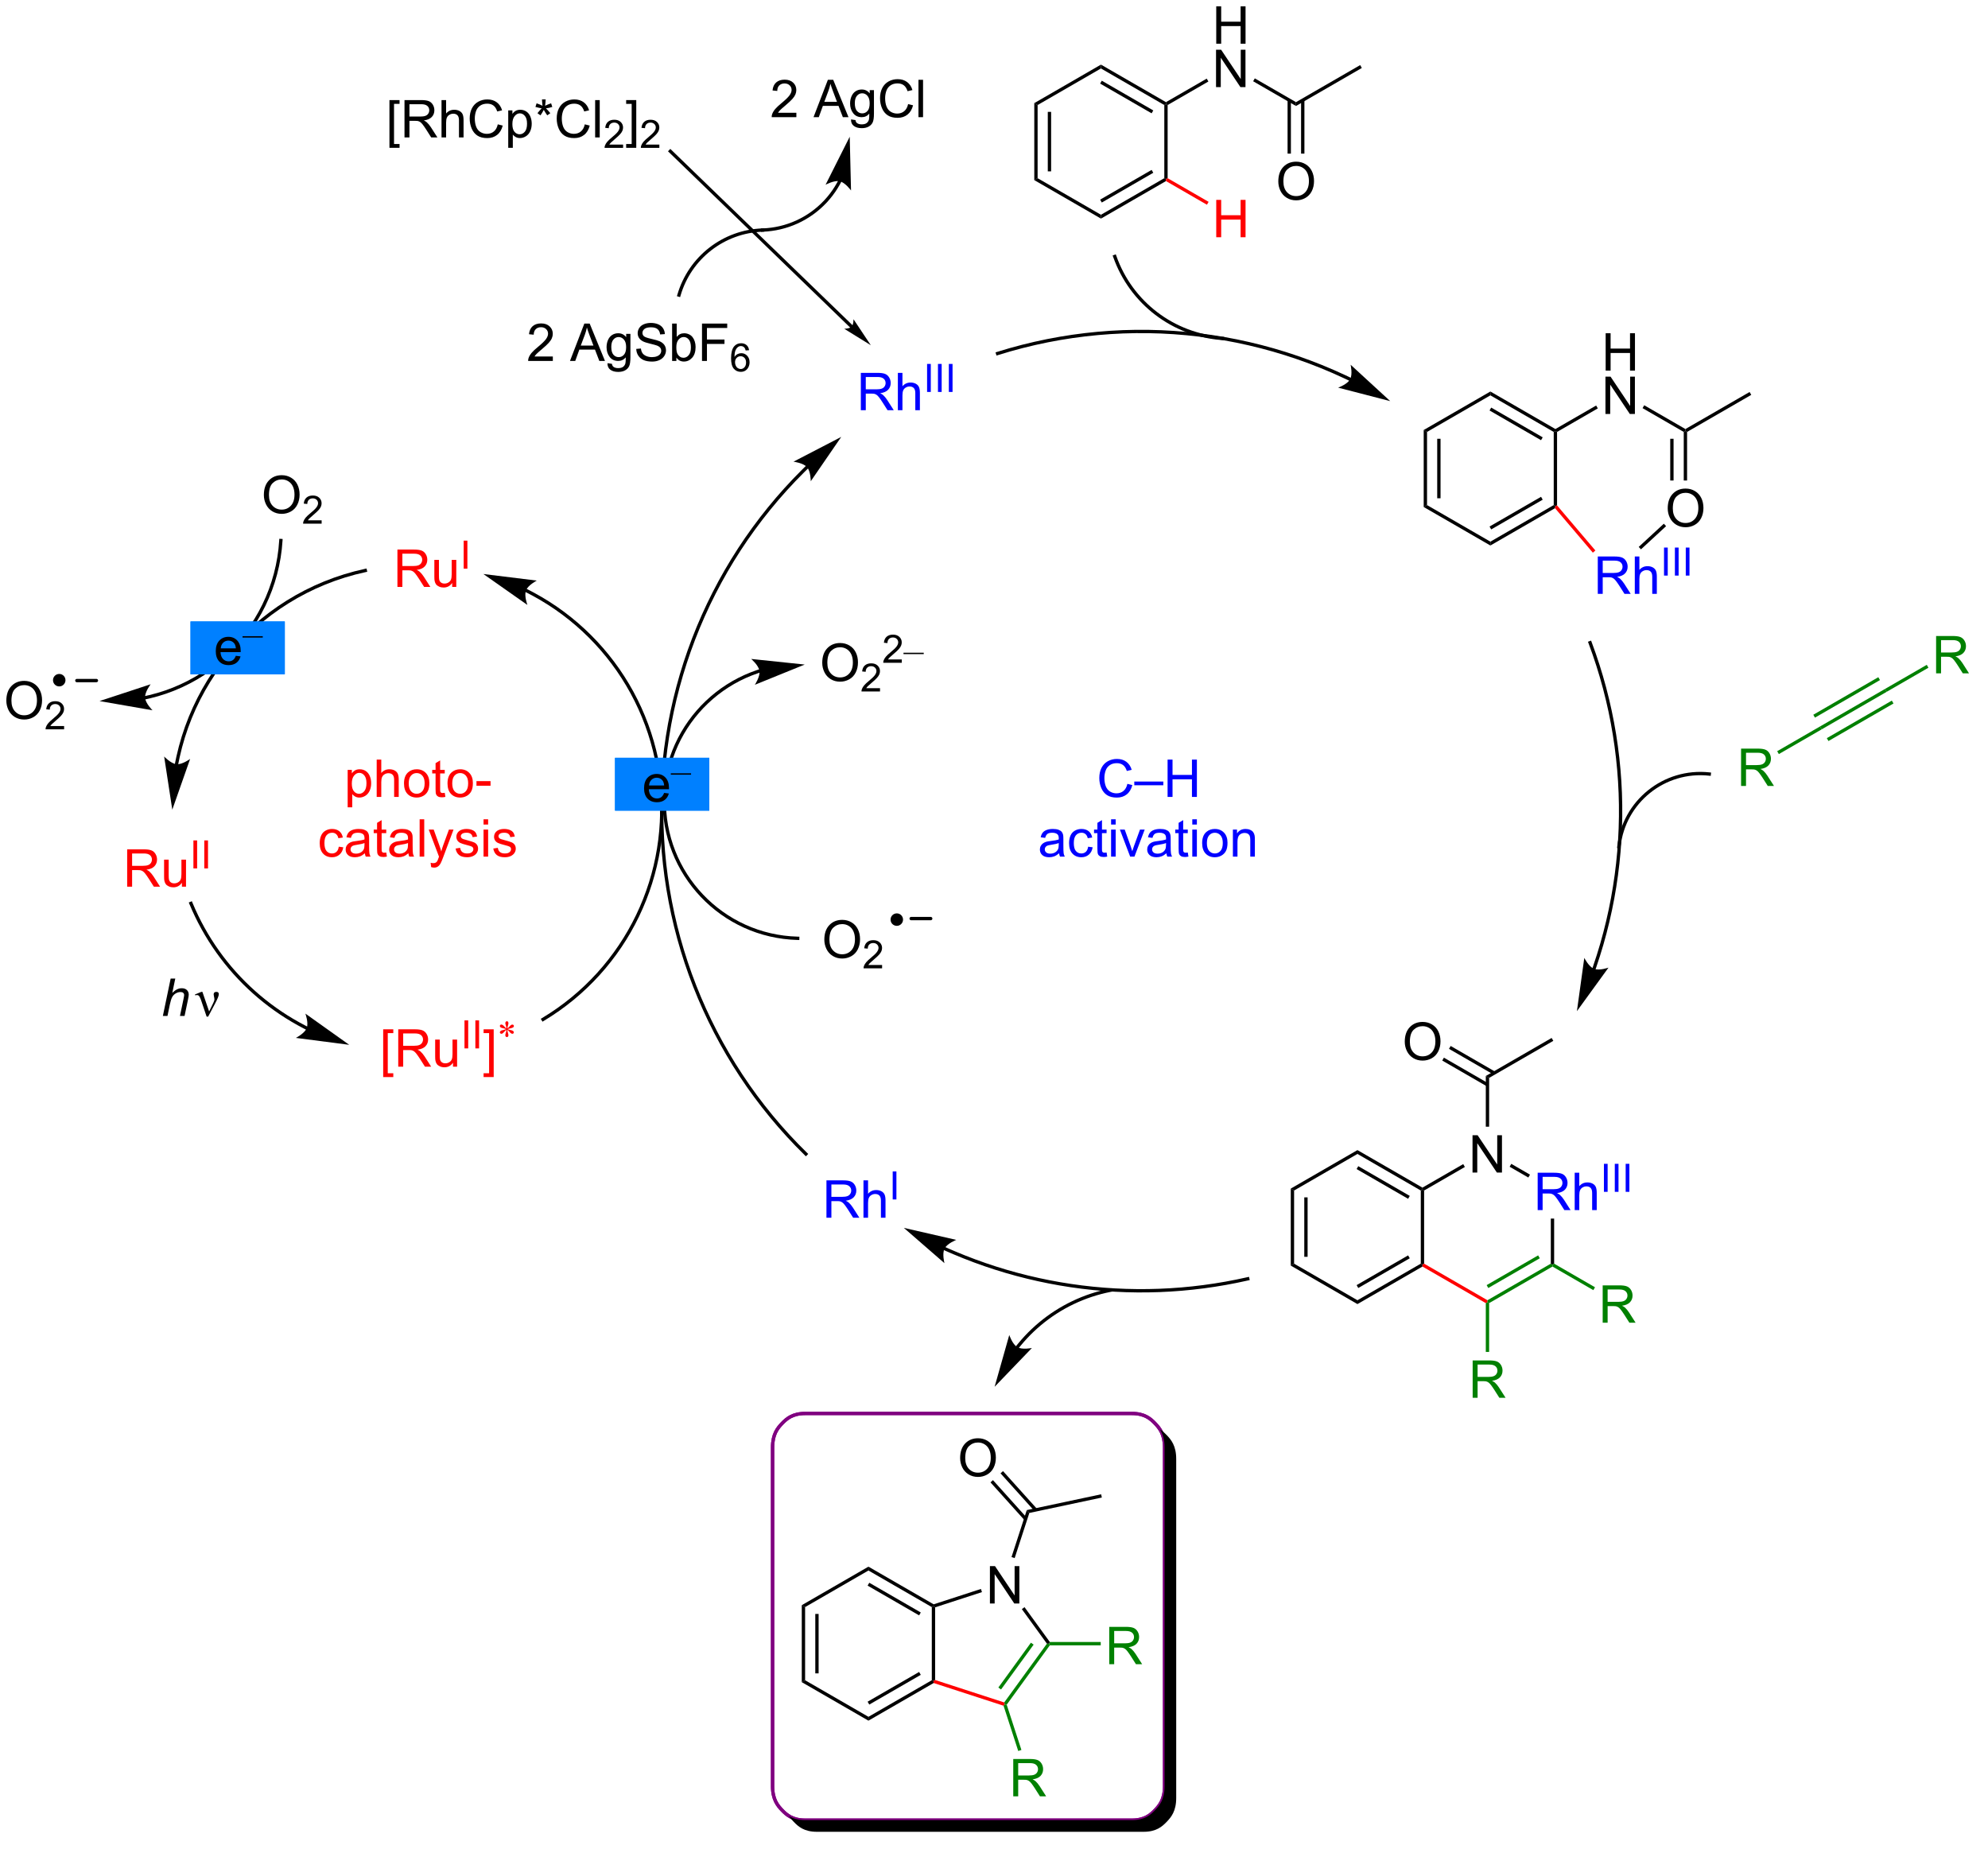 <?xml version="1.0" encoding="UTF-8"?>
<!DOCTYPE svg PUBLIC '-//W3C//DTD SVG 1.0//EN'
          'http://www.w3.org/TR/2001/REC-SVG-20010904/DTD/svg10.dtd'>
<svg stroke-dasharray="none" shape-rendering="auto" xmlns="http://www.w3.org/2000/svg" font-family="'Dialog'" text-rendering="auto" width="836" fill-opacity="1" color-interpolation="auto" color-rendering="auto" preserveAspectRatio="xMidYMid meet" font-size="12px" viewBox="0 0 836 779" fill="black" xmlns:xlink="http://www.w3.org/1999/xlink" stroke="black" image-rendering="auto" stroke-miterlimit="10" stroke-linecap="square" stroke-linejoin="miter" font-style="normal" stroke-width="1" height="779" stroke-dashoffset="0" font-weight="normal" stroke-opacity="1"
><!--Generated by the Batik Graphics2D SVG Generator--><defs id="genericDefs"
  /><g
  ><defs id="defs1"
    ><clipPath clipPathUnits="userSpaceOnUse" id="clipPath1"
      ><path d="M1.032 1.583 L314.292 1.583 L314.292 293.7 L1.032 293.7 L1.032 1.583 Z"
      /></clipPath
      ><clipPath clipPathUnits="userSpaceOnUse" id="clipPath2"
      ><path d="M-0.584 16.941 L-0.584 300.255 L303.682 300.255 L303.682 16.941 Z"
      /></clipPath
      ><clipPath clipPathUnits="userSpaceOnUse" id="clipPath3"
      ><path d="M-0.584 16.941 L-0.584 299.963 L302.993 299.963 L302.993 16.941 Z"
      /></clipPath
    ></defs
    ><g transform="scale(2.667,2.667) translate(-1.032,-1.583) matrix(1.029,0,0,1.029,1.633,-15.843)"
    ><path d="M115.74 119.49 L115.738 119.491 C115.728 119.494 115.718 119.498 115.707 119.501 C115.686 119.507 115.666 119.514 115.645 119.521 C115.563 119.547 115.481 119.575 115.398 119.602 C115.07 119.713 114.746 119.832 114.425 119.958 C111.858 120.967 109.531 122.462 107.561 124.334 C103.619 128.078 101.109 133.325 100.958 139.184 C100.808 145.043 103.046 150.412 106.791 154.354 C110.535 158.296 115.782 160.806 121.641 160.956 L121.896 160.963 L121.91 160.453 L121.655 160.446 C115.931 160.299 110.812 157.846 107.161 154.003 C103.509 150.159 101.322 144.921 101.468 139.198 C101.615 133.474 104.069 128.355 107.912 124.704 C109.834 122.878 112.106 121.418 114.611 120.433 C114.924 120.31 115.241 120.194 115.561 120.086 C115.641 120.059 115.722 120.032 115.802 120.006 C115.822 120 115.843 119.993 115.863 119.987 C115.873 119.984 115.883 119.98 115.893 119.977 L115.895 119.976 L116.138 119.899 L115.983 119.413 L115.74 119.49 ZM122.724 118.756 L114.522 117.897 C114.522 117.897 115.67 118.871 115.793 119.737 C115.915 120.603 115.083 121.857 115.083 121.857 Z" stroke="none" clip-path="url(#clipPath3)"
    /></g
    ><g transform="matrix(2.743,0,0,2.743,1.602,-46.467)"
    ><path d="M79.936 107.673 L79.937 107.674 L79.94 107.675 L79.945 107.677 C79.97 107.69 79.996 107.703 80.021 107.715 C80.072 107.741 80.122 107.766 80.173 107.792 C80.274 107.843 80.375 107.894 80.475 107.946 C80.677 108.05 80.877 108.156 81.076 108.264 C81.871 108.694 82.649 109.151 83.407 109.635 C86.439 111.571 89.162 113.928 91.498 116.62 C96.17 122.003 99.301 128.725 100.289 136.094 C101.277 143.464 100.026 150.773 96.936 157.196 C93.846 163.619 88.915 169.158 82.54 172.986 L82.322 173.117 L82.585 173.555 L82.803 173.423 C89.263 169.544 94.262 163.93 97.395 157.417 C100.529 150.905 101.796 143.495 100.795 136.026 C99.794 128.558 96.621 121.744 91.883 116.286 C89.514 113.557 86.756 111.168 83.682 109.205 C82.913 108.715 82.125 108.251 81.318 107.815 C81.116 107.706 80.914 107.599 80.71 107.493 C80.608 107.441 80.505 107.388 80.403 107.336 C80.352 107.31 80.3 107.285 80.249 107.259 C80.223 107.246 80.198 107.234 80.172 107.221 L80.167 107.218 L80.164 107.217 L80.163 107.216 L79.935 107.103 L79.708 107.56 L79.936 107.673 ZM73.522 104.932 L80.27 109.673 C80.27 109.673 79.741 108.263 80.055 107.447 C80.37 106.63 81.707 105.94 81.707 105.94 Z" stroke="none" clip-path="url(#clipPath3)"
    /></g
    ><g transform="matrix(2.743,0,0,2.743,1.602,-46.467)"
    ><path d="M0.388 124.352 Q0.388 122.925 1.154 122.12 Q1.919 121.313 3.13 121.313 Q3.922 121.313 4.557 121.693 Q5.195 122.07 5.529 122.748 Q5.865 123.425 5.865 124.284 Q5.865 125.156 5.513 125.844 Q5.162 126.531 4.516 126.885 Q3.872 127.24 3.125 127.24 Q2.318 127.24 1.68 126.849 Q1.044 126.456 0.716 125.781 Q0.388 125.104 0.388 124.352 ZM1.169 124.362 Q1.169 125.398 1.724 125.995 Q2.281 126.589 3.122 126.589 Q3.977 126.589 4.529 125.987 Q5.083 125.385 5.083 124.281 Q5.083 123.581 4.846 123.06 Q4.609 122.539 4.154 122.253 Q3.7 121.964 3.133 121.964 Q2.328 121.964 1.747 122.518 Q1.169 123.07 1.169 124.362 Z" stroke="none" clip-path="url(#clipPath3)"
    /></g
    ><g transform="matrix(2.743,0,0,2.743,1.602,-46.467)"
    ><path d="M9.244 128.233 L9.244 128.741 L6.404 128.741 Q6.399 128.549 6.467 128.374 Q6.574 128.084 6.812 127.803 Q7.053 127.522 7.504 127.153 Q8.203 126.579 8.449 126.243 Q8.695 125.907 8.695 125.608 Q8.695 125.295 8.471 125.081 Q8.248 124.864 7.887 124.864 Q7.506 124.864 7.277 125.092 Q7.049 125.321 7.047 125.725 L6.504 125.67 Q6.561 125.063 6.924 124.747 Q7.287 124.428 7.899 124.428 Q8.518 124.428 8.877 124.772 Q9.238 125.114 9.238 125.62 Q9.238 125.877 9.133 126.127 Q9.027 126.376 8.781 126.651 Q8.537 126.926 7.969 127.407 Q7.494 127.805 7.359 127.948 Q7.225 128.09 7.137 128.233 L9.244 128.233 Z" stroke="none" clip-path="url(#clipPath3)"
    /></g
    ><g stroke-width="0.51" transform="matrix(2.743,0,0,2.743,1.602,-46.467)" stroke-linejoin="round" stroke-linecap="round"
    ><path fill="none" d="M11.198 121.266 L14.198 121.266" clip-path="url(#clipPath3)"
    /></g
    ><g transform="matrix(2.743,0,0,2.743,1.602,-46.467)"
    ><path d="M8.498 121.908 C8.111 121.908 7.797 121.594 7.797 121.207 C7.797 120.82 8.111 120.506 8.498 120.506 C8.885 120.506 9.199 120.82 9.199 121.207 C9.199 121.594 8.885 121.908 8.498 121.908" stroke="none" clip-path="url(#clipPath3)"
    /></g
    ><g stroke-width="0.51" transform="matrix(2.743,0,0,2.743,1.602,-46.467)" stroke-linejoin="round" stroke-linecap="round"
    ><path fill="none" d="M8.498 121.908 C8.111 121.908 7.797 121.594 7.797 121.207 C7.797 120.82 8.111 120.506 8.498 120.506 C8.885 120.506 9.199 120.82 9.199 121.207 C9.199 121.594 8.885 121.908 8.498 121.908" clip-path="url(#clipPath3)"
    /></g
    ><g transform="matrix(2.743,0,0,2.743,1.602,-46.467)"
    ><path d="M144.116 208.569 L144.14 208.579 C144.157 208.587 144.173 208.594 144.19 208.601 C144.255 208.631 144.32 208.66 144.386 208.689 C144.516 208.747 144.647 208.805 144.778 208.862 C145.04 208.977 145.302 209.09 145.565 209.202 C146.091 209.425 146.62 209.642 147.15 209.852 C148.21 210.274 149.279 210.67 150.356 211.041 C154.662 212.524 159.087 213.601 163.573 214.266 C172.547 215.595 181.765 215.27 190.762 213.221 L191.011 213.165 L190.897 212.667 L190.649 212.724 C181.713 214.758 172.559 215.081 163.648 213.761 C159.193 213.101 154.798 212.031 150.522 210.558 C149.453 210.19 148.391 209.797 147.338 209.378 C146.811 209.169 146.287 208.954 145.764 208.732 C145.503 208.621 145.243 208.509 144.983 208.395 C144.852 208.338 144.723 208.281 144.593 208.223 C144.528 208.194 144.463 208.165 144.399 208.136 C144.383 208.129 144.366 208.121 144.35 208.114 L144.326 208.103 L144.093 207.999 L143.883 208.464 L144.116 208.569 ZM137.981 205.164 L144.206 210.572 C144.206 210.572 143.825 209.116 144.221 208.336 C144.618 207.556 146.019 207.006 146.019 207.006 Z" stroke="none" clip-path="url(#clipPath3)"
    /></g
    ><g transform="matrix(2.743,0,0,2.743,1.602,-46.467)"
    ><path d="M122.962 88.364 L122.962 88.364 L122.956 88.37 L122.945 88.381 C122.937 88.388 122.93 88.395 122.923 88.402 C122.908 88.416 122.893 88.43 122.879 88.445 C122.82 88.502 122.762 88.559 122.703 88.616 C122.587 88.731 122.471 88.846 122.355 88.96 C120.502 90.803 118.756 92.735 117.12 94.749 C113.847 98.776 111.018 103.127 108.67 107.725 C103.975 116.92 101.209 127.1 100.689 137.643 C100.169 148.187 101.92 158.589 105.687 168.202 C109.454 177.814 115.238 186.636 122.784 194.018 L122.966 194.197 L123.323 193.832 L123.14 193.654 C115.647 186.322 109.903 177.561 106.162 168.016 C102.421 158.47 100.682 148.139 101.199 137.668 C101.715 127.197 104.462 117.088 109.124 107.957 C111.456 103.392 114.266 99.07 117.515 95.071 C119.14 93.071 120.875 91.151 122.715 89.322 C122.83 89.208 122.945 89.094 123.061 88.98 C123.119 88.924 123.177 88.867 123.235 88.81 C123.249 88.796 123.264 88.782 123.278 88.768 C123.286 88.761 123.293 88.754 123.3 88.746 L123.311 88.736 L123.316 88.731 L123.317 88.73 L123.5 88.553 L123.146 88.186 L122.962 88.364 ZM128.384 83.915 L121.064 87.712 C121.064 87.712 122.558 87.893 123.137 88.549 C123.717 89.205 123.712 90.71 123.712 90.71 Z" stroke="none" clip-path="url(#clipPath3)"
    /></g
    ><g fill="purple" stroke-width="0.51" transform="matrix(2.743,0,0,2.743,1.602,-46.467)" stroke="purple"
    ><path fill="none" d="M147.905 233.616 L172.952 233.616 C174.904 233.616 175.797 234.419 176.487 235.135 C177.178 235.851 177.952 236.777 177.952 238.803 L177.952 290.768 C177.952 292.793 177.178 293.719 176.487 294.435 C175.797 295.152 174.904 295.955 172.952 295.955 L122.858 295.955 C120.905 295.955 120.013 295.152 119.322 294.435 C118.632 293.719 117.858 292.793 117.858 290.768 L117.858 238.803 C117.858 236.777 118.632 235.851 119.322 235.135 C120.013 234.419 120.905 233.616 122.858 233.616 Z" clip-path="url(#clipPath3)"
    /></g
    ><g fill="purple" stroke-width="0.51" transform="matrix(2.743,0,0,2.743,1.602,-46.467)" stroke="purple"
    ><path fill="none" d="M147.905 233.616 L172.952 233.616 C174.904 233.616 175.797 234.419 176.487 235.135 C177.178 235.851 177.952 236.777 177.952 238.803 L177.952 290.768 C177.952 292.793 177.178 293.719 176.487 294.435 C175.797 295.152 174.904 295.955 172.952 295.955 L122.858 295.955 C120.905 295.955 120.013 295.152 119.322 294.435 C118.632 293.719 117.858 292.793 117.858 290.768 L117.858 238.803 C117.858 236.777 118.632 235.851 119.322 235.135 C120.013 234.419 120.905 233.616 122.858 233.616 Z" clip-path="url(#clipPath3)"
    /></g
    ><g transform="matrix(2.743,0,0,2.743,1.602,-46.467)"
    ><path d="M177.228 236.036 C177.636 236.664 177.952 237.509 177.952 238.803 L177.952 290.768 C177.952 292.793 177.178 293.719 176.487 294.435 C175.797 295.152 174.904 295.955 172.952 295.955 L122.858 295.955 C121.728 295.955 120.953 295.686 120.367 295.321 L120.367 295.321 C120.598 295.676 120.858 295.962 121.108 296.221 C121.798 296.937 122.691 297.74 124.643 297.74 L174.738 297.74 C176.69 297.74 177.583 296.937 178.273 296.221 C178.964 295.505 179.738 294.579 179.738 292.554 L179.738 240.589 C179.738 238.563 178.964 237.637 178.273 236.921 C177.982 236.619 177.655 236.302 177.228 236.036 ZM3839.416 7546.429 C3780.746 7546.429 3753.927 7571.458 3733.184 7593.78 C3712.441 7616.102 3689.181 7644.961 3689.181 7708.096 L3689.181 9327.81 C3689.181 9390.944 3712.441 9419.804 3733.184 9442.125 C3753.927 9464.447 3780.746 9489.477 3839.416 9489.477 L5344.597 9489.477 C5403.268 9489.477 5430.086 9464.447 5450.83 9442.125 C5471.573 9419.804 5494.832 9390.944 5494.832 9327.81 L5494.832 7708.096 C5494.832 7644.961 5471.573 7616.102 5450.83 7593.78 C5430.086 7571.458 5403.268 7546.429 5344.597 7546.429 Z" stroke="none" clip-path="url(#clipPath3)"
    /></g
    ><g fill="rgb(0,128,255)" transform="matrix(2.743,0,0,2.743,1.602,-46.467)" stroke="rgb(0,128,255)"
    ><path d="M93.956 133.359 L107.903 133.359 L107.903 140.952 L93.956 140.952 Z" stroke="none" clip-path="url(#clipPath3)"
    /></g
    ><g fill="rgb(0,128,255)" stroke-width="0.51" transform="matrix(2.743,0,0,2.743,1.602,-46.467)" stroke="rgb(0,128,255)"
    ><path fill="none" d="M93.956 133.359 L107.903 133.359 L107.903 140.952 L93.956 140.952 Z" clip-path="url(#clipPath3)"
    /></g
    ><g fill="rgb(0,128,255)" stroke-width="0.51" transform="matrix(2.743,0,0,2.743,1.602,-46.467)" stroke="rgb(0,128,255)"
    ><path fill="none" d="M93.956 133.359 L107.903 133.359 L107.903 140.952 L93.956 140.952 Z" clip-path="url(#clipPath3)"
    /></g
    ><g transform="matrix(2.743,0,0,2.743,1.602,-46.467)"
    ><path d="M101.228 138.487 L101.955 138.576 Q101.783 139.214 101.317 139.565 Q100.853 139.917 100.132 139.917 Q99.221 139.917 98.687 139.357 Q98.155 138.794 98.155 137.784 Q98.155 136.737 98.694 136.159 Q99.234 135.581 100.093 135.581 Q100.924 135.581 101.45 136.149 Q101.978 136.714 101.978 137.74 Q101.978 137.802 101.976 137.927 L98.882 137.927 Q98.921 138.612 99.267 138.977 Q99.616 139.339 100.135 139.339 Q100.523 139.339 100.796 139.136 Q101.069 138.932 101.228 138.487 ZM98.921 137.349 L101.236 137.349 Q101.189 136.826 100.971 136.565 Q100.635 136.159 100.101 136.159 Q99.616 136.159 99.286 136.484 Q98.955 136.807 98.921 137.349 Z" stroke="none" clip-path="url(#clipPath3)"
    /></g
    ><g transform="matrix(2.743,0,0,2.743,1.602,-46.467)"
    ><path d="M105.361 135.695 L102.258 135.695 L102.258 135.482 L105.361 135.482 L105.361 135.695 Z" stroke="none" clip-path="url(#clipPath3)"
    /></g
    ><g fill="blue" transform="matrix(2.743,0,0,2.743,1.602,-46.467)" stroke="blue"
    ><path d="M131.389 79.823 L131.389 74.097 L133.928 74.097 Q134.694 74.097 135.092 74.25 Q135.491 74.404 135.728 74.795 Q135.967 75.185 135.967 75.659 Q135.967 76.269 135.571 76.688 Q135.178 77.105 134.353 77.216 Q134.655 77.362 134.811 77.503 Q135.142 77.808 135.439 78.263 L136.436 79.823 L135.483 79.823 L134.725 78.631 Q134.392 78.115 134.176 77.841 Q133.962 77.568 133.793 77.459 Q133.624 77.349 133.446 77.308 Q133.319 77.279 133.024 77.279 L132.147 77.279 L132.147 79.823 L131.389 79.823 ZM132.147 76.623 L133.774 76.623 Q134.295 76.623 134.587 76.516 Q134.881 76.409 135.032 76.172 Q135.186 75.935 135.186 75.659 Q135.186 75.253 134.889 74.993 Q134.595 74.73 133.959 74.73 L132.147 74.73 L132.147 76.623 ZM137.065 79.823 L137.065 74.097 L137.768 74.097 L137.768 76.151 Q138.26 75.581 139.01 75.581 Q139.471 75.581 139.81 75.763 Q140.151 75.943 140.297 76.263 Q140.442 76.584 140.442 77.193 L140.442 79.823 L139.739 79.823 L139.739 77.193 Q139.739 76.667 139.51 76.427 Q139.284 76.185 138.864 76.185 Q138.552 76.185 138.276 76.349 Q138.002 76.511 137.885 76.79 Q137.768 77.066 137.768 77.552 L137.768 79.823 L137.065 79.823 Z" stroke="none" clip-path="url(#clipPath3)"
    /></g
    ><g fill="blue" transform="matrix(2.743,0,0,2.743,1.602,-46.467)" stroke="blue"
    ><path d="M141.546 77.023 L141.546 72.728 L142.114 72.728 L142.114 77.023 L141.546 77.023 ZM143.213 77.023 L143.213 72.728 L143.781 72.728 L143.781 77.023 L143.213 77.023 ZM144.88 77.023 L144.88 72.728 L145.448 72.728 L145.448 77.023 L144.88 77.023 Z" stroke="none" clip-path="url(#clipPath3)"
    /></g
    ><g transform="matrix(2.743,0,0,2.743,1.602,-46.467)"
    ><path d="M206.514 74.857 L206.513 74.857 L206.51 74.855 L206.506 74.853 L206.5 74.85 L206.486 74.844 C206.448 74.826 206.412 74.808 206.375 74.79 C206.301 74.754 206.227 74.719 206.152 74.683 C206.004 74.613 205.856 74.543 205.707 74.473 C203.329 73.358 200.903 72.375 198.437 71.525 C193.506 69.824 188.422 68.656 183.271 68.031 C172.97 66.782 162.405 67.704 152.28 70.883 L152.036 70.96 L152.19 71.446 L152.433 71.37 C162.489 68.212 172.98 67.297 183.209 68.538 C188.324 69.159 193.374 70.319 198.271 72.007 C200.719 72.851 203.13 73.828 205.49 74.935 C205.638 75.004 205.785 75.074 205.933 75.144 C206.006 75.179 206.08 75.214 206.153 75.25 C206.19 75.267 206.227 75.285 206.263 75.303 L206.277 75.309 L206.284 75.313 L206.288 75.315 L206.289 75.315 L206.289 75.315 L206.518 75.428 L206.743 74.97 L206.514 74.857 ZM212.548 78.43 L206.476 72.85 C206.476 72.85 206.817 74.316 206.399 75.085 C205.981 75.854 204.565 76.364 204.565 76.364 Z" stroke="none" clip-path="url(#clipPath3)"
    /></g
    ><g transform="matrix(2.743,0,0,2.743,1.602,-46.467)"
    ><path d="M155.578 223.615 L155.582 223.61 L155.589 223.601 L155.604 223.583 C155.613 223.571 155.623 223.559 155.632 223.547 C155.651 223.523 155.671 223.498 155.69 223.474 C155.767 223.378 155.845 223.282 155.923 223.187 C156.238 222.805 156.563 222.435 156.9 222.075 C157.573 221.355 158.29 220.678 159.045 220.048 C162.067 217.529 165.714 215.757 169.698 214.974 L169.949 214.925 L169.851 214.424 L169.601 214.473 C165.532 215.273 161.807 217.082 158.719 219.656 C157.947 220.3 157.215 220.991 156.527 221.726 C156.184 222.094 155.851 222.473 155.53 222.862 C155.45 222.959 155.37 223.057 155.291 223.156 C155.271 223.18 155.252 223.205 155.232 223.23 C155.222 223.242 155.213 223.254 155.203 223.267 L155.188 223.285 L155.181 223.295 L155.177 223.299 L155.019 223.5 L155.42 223.815 L155.578 223.615 ZM151.9 229.522 L157.615 223.577 C157.615 223.577 156.141 223.884 155.382 223.449 C154.623 223.014 154.145 221.587 154.145 221.587 Z" stroke="none" clip-path="url(#clipPath3)"
    /></g
    ><g fill="blue" transform="matrix(2.743,0,0,2.743,1.602,-46.467)" stroke="blue"
    ><path d="M126.117 203.608 L126.117 197.882 L128.656 197.882 Q129.422 197.882 129.82 198.035 Q130.219 198.189 130.456 198.58 Q130.695 198.97 130.695 199.444 Q130.695 200.054 130.299 200.473 Q129.906 200.889 129.081 201.001 Q129.383 201.147 129.539 201.288 Q129.87 201.593 130.167 202.048 L131.164 203.608 L130.211 203.608 L129.453 202.416 Q129.12 201.9 128.904 201.626 Q128.69 201.353 128.521 201.244 Q128.352 201.134 128.174 201.093 Q128.047 201.064 127.753 201.064 L126.875 201.064 L126.875 203.608 L126.117 203.608 ZM126.875 200.408 L128.503 200.408 Q129.024 200.408 129.315 200.301 Q129.609 200.194 129.76 199.957 Q129.914 199.72 129.914 199.444 Q129.914 199.038 129.617 198.778 Q129.323 198.514 128.688 198.514 L126.875 198.514 L126.875 200.408 ZM131.793 203.608 L131.793 197.882 L132.496 197.882 L132.496 199.936 Q132.988 199.366 133.738 199.366 Q134.199 199.366 134.538 199.548 Q134.879 199.728 135.025 200.048 Q135.171 200.369 135.171 200.978 L135.171 203.608 L134.468 203.608 L134.468 200.978 Q134.468 200.452 134.238 200.212 Q134.012 199.97 133.593 199.97 Q133.28 199.97 133.004 200.134 Q132.731 200.296 132.613 200.574 Q132.496 200.85 132.496 201.337 L132.496 203.608 L131.793 203.608 Z" stroke="none" clip-path="url(#clipPath3)"
    /></g
    ><g fill="blue" transform="matrix(2.743,0,0,2.743,1.602,-46.467)" stroke="blue"
    ><path d="M136.274 200.808 L136.274 196.513 L136.842 196.513 L136.842 200.808 L136.274 200.808 Z" stroke="none" clip-path="url(#clipPath3)"
    /></g
    ><g transform="matrix(2.743,0,0,2.743,1.602,-46.467)"
    ><path d="M21.697 124.15 L21.7 124.15 L21.705 124.149 L21.715 124.147 C21.741 124.141 21.767 124.136 21.794 124.13 C22.005 124.085 22.215 124.037 22.425 123.987 C23.265 123.787 24.093 123.546 24.909 123.265 C28.169 122.142 31.21 120.382 33.842 118.053 C39.106 113.393 42.303 106.833 42.731 99.816 L42.746 99.561 L42.237 99.531 L42.221 99.785 C41.802 106.667 38.666 113.101 33.504 117.671 C30.922 119.956 27.939 121.681 24.742 122.783 C23.944 123.058 23.13 123.295 22.307 123.491 C22.101 123.54 21.895 123.587 21.688 123.631 C21.662 123.636 21.636 123.642 21.61 123.647 L21.6 123.649 L21.595 123.65 L21.593 123.651 L21.343 123.703 L21.448 124.202 L21.697 124.15 ZM14.676 124.408 L22.8 125.822 C22.8 125.822 21.721 124.772 21.658 123.9 C21.594 123.027 22.51 121.832 22.51 121.832 Z" stroke="none" clip-path="url(#clipPath3)"
    /></g
    ><g transform="matrix(2.743,0,0,2.743,1.602,-46.467)"
    ><path d="M46.557 174.321 L46.555 174.32 L46.542 174.313 C46.503 174.293 46.464 174.273 46.425 174.254 C46.348 174.214 46.27 174.174 46.193 174.135 C45.884 173.974 45.578 173.81 45.274 173.641 C42.844 172.294 40.578 170.681 38.518 168.84 C34.398 165.159 31.096 160.561 28.926 155.327 L28.828 155.091 L28.357 155.286 L28.454 155.522 C30.654 160.827 34.001 165.488 38.179 169.221 C40.267 171.088 42.563 172.721 45.027 174.088 C45.335 174.258 45.645 174.425 45.958 174.587 C46.037 174.628 46.115 174.668 46.194 174.708 C46.233 174.728 46.272 174.748 46.312 174.768 L46.326 174.776 L46.329 174.777 L46.557 174.891 L46.785 174.435 L46.557 174.321 ZM52.952 177.103 L46.235 172.319 C46.235 172.319 46.755 173.731 46.436 174.546 C46.116 175.36 44.774 176.042 44.774 176.042 Z" stroke="none" clip-path="url(#clipPath3)"
    /></g
    ><g fill="red" transform="matrix(2.743,0,0,2.743,1.602,-46.467)" stroke="red"
    ><path d="M18.912 152.865 L18.912 147.139 L21.451 147.139 Q22.216 147.139 22.615 147.292 Q23.013 147.446 23.25 147.837 Q23.49 148.227 23.49 148.701 Q23.49 149.31 23.094 149.73 Q22.701 150.147 21.875 150.258 Q22.177 150.404 22.333 150.545 Q22.664 150.85 22.961 151.305 L23.958 152.865 L23.005 152.865 L22.247 151.673 Q21.914 151.157 21.698 150.883 Q21.484 150.61 21.315 150.501 Q21.146 150.391 20.969 150.35 Q20.841 150.321 20.547 150.321 L19.669 150.321 L19.669 152.865 L18.912 152.865 ZM19.669 149.665 L21.297 149.665 Q21.818 149.665 22.109 149.558 Q22.404 149.451 22.555 149.214 Q22.708 148.977 22.708 148.701 Q22.708 148.295 22.412 148.035 Q22.117 147.772 21.482 147.772 L19.669 147.772 L19.669 149.665 ZM27.306 152.865 L27.306 152.256 Q26.822 152.959 25.988 152.959 Q25.621 152.959 25.303 152.818 Q24.986 152.678 24.829 152.464 Q24.676 152.251 24.613 151.943 Q24.572 151.735 24.572 151.287 L24.572 148.717 L25.275 148.717 L25.275 151.016 Q25.275 151.568 25.317 151.758 Q25.384 152.037 25.598 152.196 Q25.814 152.352 26.129 152.352 Q26.447 152.352 26.723 152.191 Q27.001 152.029 27.116 151.751 Q27.23 151.469 27.23 150.938 L27.23 148.717 L27.934 148.717 L27.934 152.865 L27.306 152.865 Z" stroke="none" clip-path="url(#clipPath3)"
    /></g
    ><g fill="red" transform="matrix(2.743,0,0,2.743,1.602,-46.467)" stroke="red"
    ><path d="M29.068 150.065 L29.068 145.77 L29.637 145.77 L29.637 150.065 L29.068 150.065 ZM30.735 150.065 L30.735 145.77 L31.304 145.77 L31.304 150.065 L30.735 150.065 Z" stroke="none" clip-path="url(#clipPath3)"
    /></g
    ><g fill="red" transform="matrix(2.743,0,0,2.743,1.602,-46.467)" stroke="red"
    ><path d="M60.345 106.91 L60.345 101.184 L62.884 101.184 Q63.65 101.184 64.048 101.338 Q64.447 101.491 64.683 101.882 Q64.923 102.272 64.923 102.746 Q64.923 103.356 64.527 103.775 Q64.134 104.192 63.309 104.304 Q63.611 104.45 63.767 104.59 Q64.098 104.895 64.394 105.351 L65.392 106.91 L64.439 106.91 L63.681 105.718 Q63.348 105.202 63.132 104.929 Q62.918 104.655 62.749 104.546 Q62.579 104.436 62.402 104.395 Q62.275 104.366 61.98 104.366 L61.103 104.366 L61.103 106.91 L60.345 106.91 ZM61.103 103.71 L62.73 103.71 Q63.251 103.71 63.543 103.603 Q63.837 103.496 63.988 103.26 Q64.142 103.022 64.142 102.746 Q64.142 102.34 63.845 102.08 Q63.551 101.817 62.915 101.817 L61.103 101.817 L61.103 103.71 ZM68.74 106.91 L68.74 106.301 Q68.255 107.004 67.422 107.004 Q67.055 107.004 66.737 106.864 Q66.419 106.723 66.263 106.51 Q66.109 106.296 66.047 105.989 Q66.005 105.78 66.005 105.332 L66.005 102.762 L66.708 102.762 L66.708 105.061 Q66.708 105.614 66.75 105.804 Q66.818 106.082 67.031 106.241 Q67.247 106.397 67.562 106.397 Q67.88 106.397 68.156 106.236 Q68.435 106.075 68.549 105.796 Q68.664 105.515 68.664 104.983 L68.664 102.762 L69.367 102.762 L69.367 106.91 L68.74 106.91 Z" stroke="none" clip-path="url(#clipPath3)"
    /></g
    ><g fill="red" transform="matrix(2.743,0,0,2.743,1.602,-46.467)" stroke="red"
    ><path d="M70.502 104.111 L70.502 99.816 L71.07 99.816 L71.07 104.111 L70.502 104.111 Z" stroke="none" clip-path="url(#clipPath3)"
    /></g
    ><g transform="matrix(2.743,0,0,2.743,1.602,-46.467)"
    ><path d="M26.73 134.137 L26.73 134.136 L26.731 134.135 L26.732 134.129 L26.734 134.117 C26.74 134.084 26.747 134.051 26.753 134.019 C26.765 133.953 26.778 133.888 26.791 133.823 C26.843 133.561 26.897 133.302 26.954 133.043 C27.067 132.525 27.192 132.01 27.328 131.5 C27.598 130.479 27.912 129.474 28.265 128.488 C29.681 124.54 31.746 120.884 34.348 117.66 C39.55 111.214 46.895 106.494 55.47 104.64 L55.719 104.586 L55.611 104.088 L55.362 104.142 C46.673 106.02 39.225 110.803 33.95 117.34 C31.313 120.608 29.219 124.315 27.785 128.316 C27.426 129.316 27.109 130.335 26.834 131.369 C26.697 131.887 26.571 132.408 26.455 132.933 C26.398 133.196 26.343 133.46 26.29 133.724 C26.277 133.79 26.264 133.856 26.252 133.922 C26.245 133.955 26.239 133.988 26.233 134.022 L26.23 134.034 L26.229 134.041 L26.229 134.042 L26.229 134.043 L26.182 134.293 L26.683 134.388 L26.73 134.137 ZM25.83 141.058 L28.564 133.278 C28.564 133.278 27.351 134.169 26.48 134.088 C25.608 134.006 24.581 132.906 24.581 132.906 Z" stroke="none" clip-path="url(#clipPath3)"
    /></g
    ><g transform="matrix(2.743,0,0,2.743,1.602,-46.467)"
    ><path d="M39.869 92.823 Q39.869 91.396 40.635 90.591 Q41.4 89.784 42.611 89.784 Q43.403 89.784 44.038 90.164 Q44.676 90.541 45.01 91.219 Q45.346 91.896 45.346 92.755 Q45.346 93.627 44.994 94.315 Q44.643 95.002 43.997 95.357 Q43.353 95.711 42.606 95.711 Q41.799 95.711 41.161 95.32 Q40.525 94.927 40.197 94.252 Q39.869 93.575 39.869 92.823 ZM40.65 92.833 Q40.65 93.87 41.205 94.466 Q41.762 95.06 42.603 95.06 Q43.458 95.06 44.01 94.458 Q44.564 93.857 44.564 92.752 Q44.564 92.052 44.328 91.531 Q44.09 91.01 43.635 90.724 Q43.182 90.435 42.614 90.435 Q41.809 90.435 41.228 90.989 Q40.65 91.541 40.65 92.833 Z" stroke="none" clip-path="url(#clipPath3)"
    /></g
    ><g transform="matrix(2.743,0,0,2.743,1.602,-46.467)"
    ><path d="M48.725 96.704 L48.725 97.212 L45.885 97.212 Q45.88 97.02 45.948 96.845 Q46.055 96.555 46.294 96.274 Q46.534 95.993 46.985 95.624 Q47.684 95.05 47.93 94.714 Q48.176 94.378 48.176 94.079 Q48.176 93.766 47.952 93.552 Q47.729 93.335 47.368 93.335 Q46.987 93.335 46.758 93.563 Q46.53 93.792 46.528 94.196 L45.985 94.141 Q46.042 93.534 46.405 93.218 Q46.768 92.899 47.38 92.899 Q47.999 92.899 48.358 93.243 Q48.719 93.585 48.719 94.091 Q48.719 94.349 48.614 94.599 Q48.508 94.847 48.262 95.122 Q48.018 95.397 47.45 95.878 Q46.975 96.276 46.84 96.419 Q46.706 96.561 46.618 96.704 L48.725 96.704 Z" stroke="none" clip-path="url(#clipPath3)"
    /></g
    ><g transform="matrix(2.743,0,0,2.743,1.602,-46.467)"
    ><path d="M24.385 172.673 L25.58 166.946 L26.288 166.946 L25.83 169.144 Q26.226 168.761 26.564 168.597 Q26.906 168.43 27.265 168.43 Q27.781 168.43 28.064 168.701 Q28.351 168.972 28.351 169.417 Q28.351 169.636 28.226 170.222 L27.713 172.673 L27.007 172.673 L27.533 170.16 Q27.648 169.613 27.648 169.472 Q27.648 169.269 27.507 169.141 Q27.366 169.011 27.101 169.011 Q26.718 169.011 26.369 169.214 Q26.023 169.415 25.825 169.764 Q25.627 170.113 25.463 170.891 L25.093 172.673 L24.385 172.673 Z" stroke="none" clip-path="url(#clipPath3)"
    /></g
    ><g transform="matrix(2.743,0,0,2.743,1.602,-46.467)"
    ><path d="M31.093 172.782 L30.229 170.219 Q30.143 169.964 30.002 169.719 Q29.861 169.472 29.617 169.472 Q29.5 169.472 29.356 169.524 L29.302 169.386 L30.276 168.988 L30.448 168.988 L31.476 171.993 L32.111 170.691 Q32.289 170.339 32.289 170.141 Q32.289 169.98 32.221 169.691 Q32.171 169.48 32.171 169.376 Q32.171 168.988 32.588 168.988 Q32.961 168.988 32.961 169.339 Q32.961 169.688 32.445 170.667 L31.328 172.782 L31.093 172.782 Z" stroke="none" clip-path="url(#clipPath3)"
    /></g
    ><g fill="red" transform="matrix(2.743,0,0,2.743,1.602,-46.467)" stroke="red"
    ><path d="M58.161 182.044 L58.161 174.726 L59.711 174.726 L59.711 175.307 L58.864 175.307 L58.864 181.461 L59.711 181.461 L59.711 182.044 L58.161 182.044 ZM60.47 180.453 L60.47 174.726 L63.009 174.726 Q63.775 174.726 64.173 174.88 Q64.571 175.034 64.808 175.424 Q65.048 175.815 65.048 176.289 Q65.048 176.898 64.652 177.318 Q64.259 177.734 63.433 177.846 Q63.736 177.992 63.892 178.133 Q64.222 178.437 64.519 178.893 L65.517 180.453 L64.564 180.453 L63.806 179.26 Q63.472 178.745 63.256 178.471 Q63.043 178.198 62.873 178.088 Q62.704 177.979 62.527 177.937 Q62.4 177.909 62.105 177.909 L61.228 177.909 L61.228 180.453 L60.47 180.453 ZM61.228 177.252 L62.855 177.252 Q63.376 177.252 63.668 177.146 Q63.962 177.039 64.113 176.802 Q64.267 176.565 64.267 176.289 Q64.267 175.883 63.97 175.622 Q63.676 175.359 63.04 175.359 L61.228 175.359 L61.228 177.252 ZM68.864 180.453 L68.864 179.844 Q68.38 180.547 67.547 180.547 Q67.18 180.547 66.862 180.406 Q66.544 180.266 66.388 180.052 Q66.234 179.838 66.172 179.531 Q66.13 179.323 66.13 178.875 L66.13 176.305 L66.833 176.305 L66.833 178.604 Q66.833 179.156 66.875 179.346 Q66.942 179.625 67.156 179.784 Q67.372 179.94 67.687 179.94 Q68.005 179.94 68.281 179.779 Q68.56 179.617 68.674 179.338 Q68.789 179.057 68.789 178.526 L68.789 176.305 L69.492 176.305 L69.492 180.453 L68.864 180.453 Z" stroke="none" clip-path="url(#clipPath3)"
    /></g
    ><g fill="red" transform="matrix(2.743,0,0,2.743,1.602,-46.467)" stroke="red"
    ><path d="M70.627 177.653 L70.627 173.358 L71.195 173.358 L71.195 177.653 L70.627 177.653 ZM72.294 177.653 L72.294 173.358 L72.862 173.358 L72.862 177.653 L72.294 177.653 Z" stroke="none" clip-path="url(#clipPath3)"
    /></g
    ><g fill="red" transform="matrix(2.743,0,0,2.743,1.602,-46.467)" stroke="red"
    ><path d="M75.103 182.044 L73.554 182.044 L73.554 181.461 L74.4 181.461 L74.4 175.307 L73.554 175.307 L73.554 174.726 L75.103 174.726 L75.103 182.044 Z" stroke="none" clip-path="url(#clipPath3)"
    /></g
    ><g fill="red" transform="matrix(2.743,0,0,2.743,1.602,-46.467)" stroke="red"
    ><path d="M77.07 174.594 Q77.058 174.391 76.988 174.192 Q76.888 173.905 76.888 173.798 Q76.888 173.645 76.961 173.567 Q77.033 173.487 77.138 173.487 Q77.228 173.487 77.295 173.567 Q77.363 173.645 77.363 173.792 Q77.363 173.923 77.285 174.159 Q77.209 174.395 77.191 174.594 Q77.351 174.491 77.48 174.344 Q77.68 174.114 77.775 174.059 Q77.873 174.003 77.972 174.003 Q78.07 174.003 78.135 174.069 Q78.201 174.133 78.201 174.225 Q78.201 174.333 78.103 174.419 Q78.008 174.503 77.621 174.589 Q77.396 174.637 77.246 174.702 Q77.398 174.782 77.619 174.823 Q77.972 174.887 78.082 174.985 Q78.193 175.081 78.193 175.194 Q78.193 175.282 78.127 175.346 Q78.06 175.411 77.972 175.411 Q77.885 175.411 77.777 175.35 Q77.672 175.288 77.49 175.075 Q77.369 174.93 77.191 174.805 Q77.197 174.971 77.258 175.169 Q77.363 175.514 77.363 175.639 Q77.363 175.756 77.293 175.839 Q77.222 175.919 77.144 175.919 Q77.035 175.919 76.947 175.833 Q76.887 175.772 76.887 175.637 Q76.887 175.497 76.953 175.299 Q77.021 175.1 77.039 175.026 Q77.056 174.952 77.07 174.805 Q76.898 174.919 76.769 175.059 Q76.555 175.299 76.447 175.364 Q76.371 175.411 76.289 175.411 Q76.189 175.411 76.119 175.344 Q76.049 175.276 76.049 175.194 Q76.049 175.122 76.107 175.042 Q76.168 174.96 76.289 174.907 Q76.367 174.872 76.648 174.813 Q76.83 174.776 77.004 174.702 Q76.846 174.624 76.625 174.579 Q76.266 174.503 76.18 174.442 Q76.049 174.344 76.049 174.208 Q76.049 174.128 76.113 174.063 Q76.18 173.997 76.267 173.997 Q76.365 173.997 76.472 174.059 Q76.582 174.12 76.742 174.305 Q76.904 174.491 77.07 174.594 Z" stroke="none" clip-path="url(#clipPath3)"
    /></g
    ><g transform="matrix(2.743,0,0,2.743,1.602,-46.467)"
    ><path d="M186.847 68.565 C183.138 68.31 179.683 66.965 176.848 64.807 C174.012 62.649 171.794 59.678 170.561 56.171 L170.476 55.93 L169.995 56.099 L170.079 56.34 C171.346 59.941 173.624 62.995 176.539 65.213 C179.454 67.431 183.004 68.813 186.813 69.074 L187.067 69.091 L187.102 68.582 L186.847 68.565 Z" stroke="none" clip-path="url(#clipPath3)"
    /></g
    ><g transform="matrix(2.743,0,0,2.743,1.602,-46.467)"
    ><path d="M244.025 165.532 L244.025 165.531 L244.024 165.534 L244.025 165.532 L244.027 165.524 L244.032 165.51 C244.038 165.493 244.045 165.475 244.051 165.457 C244.076 165.385 244.101 165.313 244.125 165.241 C244.917 162.937 245.591 160.603 246.148 158.246 C247.261 153.534 247.905 148.734 248.078 143.917 C248.423 134.282 246.88 124.581 243.43 115.377 L243.341 115.138 L242.863 115.317 L242.953 115.556 C246.379 124.696 247.911 134.331 247.568 143.898 C247.397 148.682 246.757 153.449 245.651 158.129 C245.098 160.469 244.429 162.787 243.643 165.075 C243.618 165.146 243.594 165.218 243.569 165.289 C243.563 165.307 243.556 165.325 243.55 165.343 L243.546 165.356 L243.543 165.363 L243.542 165.365 L243.541 165.369 L243.54 165.373 L243.46 165.616 L243.945 165.774 L244.025 165.532 ZM241.169 171.944 L246.012 165.269 C246.012 165.269 244.595 165.777 243.783 165.45 C242.971 165.124 242.301 163.776 242.301 163.776 Z" stroke="none" clip-path="url(#clipPath3)"
    /></g
    ><g fill="rgb(0,128,255)" transform="matrix(2.743,0,0,2.743,1.602,-46.467)" stroke="rgb(0,128,255)"
    ><path d="M42.823 112.46 L28.876 112.46 L28.876 120.052 L42.823 120.052 Z" stroke="none" clip-path="url(#clipPath3)"
    /></g
    ><g fill="rgb(0,128,255)" stroke-width="0.51" transform="matrix(2.743,0,0,2.743,1.602,-46.467)" stroke="rgb(0,128,255)"
    ><path fill="none" d="M42.823 112.46 L28.876 112.46 L28.876 120.052 L42.823 120.052 Z" clip-path="url(#clipPath3)"
    /></g
    ><g fill="rgb(0,128,255)" stroke-width="0.51" transform="matrix(2.743,0,0,2.743,1.602,-46.467)" stroke="rgb(0,128,255)"
    ><path fill="none" d="M42.823 112.46 L28.876 112.46 L28.876 120.052 L42.823 120.052 Z" clip-path="url(#clipPath3)"
    /></g
    ><g transform="matrix(2.743,0,0,2.743,1.602,-46.467)"
    ><path d="M35.568 117.468 L36.295 117.556 Q36.123 118.194 35.657 118.546 Q35.193 118.897 34.472 118.897 Q33.56 118.897 33.026 118.338 Q32.495 117.775 32.495 116.765 Q32.495 115.718 33.034 115.14 Q33.573 114.561 34.433 114.561 Q35.263 114.561 35.789 115.129 Q36.318 115.694 36.318 116.72 Q36.318 116.783 36.316 116.908 L33.222 116.908 Q33.261 117.593 33.607 117.957 Q33.956 118.319 34.474 118.319 Q34.862 118.319 35.136 118.116 Q35.409 117.913 35.568 117.468 ZM33.261 116.33 L35.576 116.33 Q35.529 115.806 35.31 115.546 Q34.974 115.14 34.441 115.14 Q33.956 115.14 33.625 115.465 Q33.295 115.788 33.261 116.33 Z" stroke="none" clip-path="url(#clipPath3)"
    /></g
    ><g transform="matrix(2.743,0,0,2.743,1.602,-46.467)"
    ><path d="M39.701 114.676 L36.597 114.676 L36.597 114.463 L39.701 114.463 L39.701 114.676 Z" stroke="none" clip-path="url(#clipPath3)"
    /></g
    ><g fill="red" transform="matrix(2.743,0,0,2.743,1.602,-46.467)" stroke="red"
    ><path d="M52.716 140.696 L52.716 134.957 L53.357 134.957 L53.357 135.496 Q53.583 135.178 53.867 135.022 Q54.154 134.863 54.56 134.863 Q55.091 134.863 55.498 135.137 Q55.904 135.41 56.109 135.907 Q56.318 136.405 56.318 136.999 Q56.318 137.637 56.089 138.147 Q55.859 138.655 55.425 138.928 Q54.99 139.199 54.508 139.199 Q54.156 139.199 53.878 139.051 Q53.599 138.902 53.419 138.676 L53.419 140.696 L52.716 140.696 ZM53.352 137.053 Q53.352 137.855 53.675 138.238 Q54 138.621 54.461 138.621 Q54.93 138.621 55.263 138.225 Q55.599 137.827 55.599 136.996 Q55.599 136.202 55.271 135.808 Q54.945 135.413 54.492 135.413 Q54.044 135.413 53.698 135.834 Q53.352 136.254 53.352 137.053 ZM57.166 139.105 L57.166 133.379 L57.869 133.379 L57.869 135.433 Q58.361 134.863 59.111 134.863 Q59.572 134.863 59.91 135.045 Q60.251 135.225 60.397 135.545 Q60.543 135.866 60.543 136.475 L60.543 139.105 L59.84 139.105 L59.84 136.475 Q59.84 135.949 59.611 135.709 Q59.384 135.467 58.965 135.467 Q58.652 135.467 58.376 135.631 Q58.103 135.793 57.986 136.071 Q57.869 136.347 57.869 136.834 L57.869 139.105 L57.166 139.105 ZM61.352 137.03 Q61.352 135.879 61.992 135.324 Q62.529 134.863 63.297 134.863 Q64.154 134.863 64.695 135.423 Q65.24 135.983 65.24 136.972 Q65.24 137.772 64.998 138.233 Q64.758 138.691 64.3 138.946 Q63.841 139.199 63.297 139.199 Q62.427 139.199 61.888 138.642 Q61.352 138.082 61.352 137.03 ZM62.076 137.03 Q62.076 137.827 62.422 138.225 Q62.771 138.621 63.297 138.621 Q63.82 138.621 64.167 138.222 Q64.516 137.824 64.516 137.006 Q64.516 136.238 64.167 135.842 Q63.818 135.444 63.297 135.444 Q62.771 135.444 62.422 135.84 Q62.076 136.233 62.076 137.03 ZM67.598 138.475 L67.699 139.097 Q67.402 139.16 67.168 139.16 Q66.785 139.16 66.574 139.04 Q66.363 138.918 66.277 138.72 Q66.192 138.522 66.192 137.889 L66.192 135.504 L65.676 135.504 L65.676 134.957 L66.192 134.957 L66.192 133.928 L66.892 133.506 L66.892 134.957 L67.598 134.957 L67.598 135.504 L66.892 135.504 L66.892 137.928 Q66.892 138.23 66.928 138.316 Q66.965 138.402 67.048 138.454 Q67.134 138.504 67.29 138.504 Q67.408 138.504 67.598 138.475 ZM68.023 137.03 Q68.023 135.879 68.664 135.324 Q69.201 134.863 69.969 134.863 Q70.826 134.863 71.367 135.423 Q71.912 135.983 71.912 136.972 Q71.912 137.772 71.669 138.233 Q71.43 138.691 70.972 138.946 Q70.513 139.199 69.969 139.199 Q69.099 139.199 68.56 138.642 Q68.023 138.082 68.023 137.03 ZM68.748 137.03 Q68.748 137.827 69.094 138.225 Q69.443 138.621 69.969 138.621 Q70.492 138.621 70.839 138.222 Q71.188 137.824 71.188 137.006 Q71.188 136.238 70.839 135.842 Q70.49 135.444 69.969 135.444 Q69.443 135.444 69.094 135.84 Q68.748 136.233 68.748 137.03 ZM72.462 137.387 L72.462 136.678 L74.621 136.678 L74.621 137.387 L72.462 137.387 Z" stroke="none" clip-path="url(#clipPath3)"
    /></g
    ><g fill="red" transform="matrix(2.743,0,0,2.743,1.602,-46.467)" stroke="red"
    ><path d="M51.352 146.734 L52.044 146.826 Q51.93 147.539 51.464 147.945 Q50.998 148.349 50.318 148.349 Q49.466 148.349 48.948 147.792 Q48.43 147.234 48.43 146.195 Q48.43 145.524 48.651 145.021 Q48.875 144.516 49.331 144.266 Q49.787 144.013 50.32 144.013 Q50.998 144.013 51.427 144.354 Q51.857 144.695 51.977 145.326 L51.294 145.43 Q51.195 145.013 50.948 144.802 Q50.701 144.591 50.349 144.591 Q49.818 144.591 49.484 144.971 Q49.154 145.352 49.154 146.177 Q49.154 147.013 49.474 147.393 Q49.794 147.771 50.31 147.771 Q50.724 147.771 51 147.518 Q51.279 147.263 51.352 146.734 ZM55.352 147.742 Q54.961 148.076 54.599 148.214 Q54.24 148.349 53.826 148.349 Q53.141 148.349 52.773 148.016 Q52.406 147.68 52.406 147.161 Q52.406 146.857 52.544 146.604 Q52.685 146.352 52.909 146.201 Q53.133 146.047 53.414 145.969 Q53.623 145.914 54.039 145.865 Q54.891 145.763 55.294 145.623 Q55.297 145.477 55.297 145.438 Q55.297 145.008 55.099 144.833 Q54.828 144.594 54.297 144.594 Q53.802 144.594 53.565 144.768 Q53.328 144.943 53.216 145.383 L52.529 145.289 Q52.623 144.849 52.836 144.578 Q53.052 144.305 53.458 144.159 Q53.865 144.013 54.398 144.013 Q54.93 144.013 55.261 144.138 Q55.594 144.263 55.75 144.453 Q55.906 144.641 55.969 144.93 Q56.005 145.109 56.005 145.578 L56.005 146.516 Q56.005 147.498 56.05 147.758 Q56.094 148.016 56.227 148.255 L55.492 148.255 Q55.383 148.036 55.352 147.742 ZM55.294 146.172 Q54.912 146.328 54.146 146.438 Q53.711 146.5 53.531 146.578 Q53.352 146.656 53.253 146.807 Q53.156 146.958 53.156 147.141 Q53.156 147.422 53.37 147.609 Q53.583 147.797 53.992 147.797 Q54.398 147.797 54.714 147.62 Q55.031 147.443 55.18 147.133 Q55.294 146.896 55.294 146.43 L55.294 146.172 ZM58.629 147.625 L58.731 148.248 Q58.434 148.31 58.199 148.31 Q57.816 148.31 57.606 148.19 Q57.395 148.068 57.309 147.87 Q57.223 147.672 57.223 147.039 L57.223 144.654 L56.707 144.654 L56.707 144.107 L57.223 144.107 L57.223 143.078 L57.923 142.656 L57.923 144.107 L58.629 144.107 L58.629 144.654 L57.923 144.654 L57.923 147.078 Q57.923 147.38 57.96 147.466 Q57.996 147.552 58.08 147.604 Q58.166 147.654 58.322 147.654 Q58.439 147.654 58.629 147.625 ZM62.023 147.742 Q61.633 148.076 61.271 148.214 Q60.912 148.349 60.498 148.349 Q59.813 148.349 59.445 148.016 Q59.078 147.68 59.078 147.161 Q59.078 146.857 59.216 146.604 Q59.357 146.352 59.581 146.201 Q59.805 146.047 60.086 145.969 Q60.294 145.914 60.711 145.865 Q61.563 145.763 61.966 145.623 Q61.969 145.477 61.969 145.438 Q61.969 145.008 61.771 144.833 Q61.5 144.594 60.969 144.594 Q60.474 144.594 60.237 144.768 Q60 144.943 59.888 145.383 L59.201 145.289 Q59.294 144.849 59.508 144.578 Q59.724 144.305 60.13 144.159 Q60.537 144.013 61.07 144.013 Q61.602 144.013 61.932 144.138 Q62.266 144.263 62.422 144.453 Q62.578 144.641 62.641 144.93 Q62.677 145.109 62.677 145.578 L62.677 146.516 Q62.677 147.498 62.721 147.758 Q62.766 148.016 62.898 148.255 L62.164 148.255 Q62.055 148.036 62.023 147.742 ZM61.966 146.172 Q61.583 146.328 60.818 146.438 Q60.383 146.5 60.203 146.578 Q60.023 146.656 59.925 146.807 Q59.828 146.958 59.828 147.141 Q59.828 147.422 60.042 147.609 Q60.255 147.797 60.664 147.797 Q61.07 147.797 61.386 147.62 Q61.703 147.443 61.852 147.133 Q61.966 146.896 61.966 146.43 L61.966 146.172 ZM63.751 148.255 L63.751 142.529 L64.454 142.529 L64.454 148.255 L63.751 148.255 ZM65.513 149.854 L65.435 149.193 Q65.664 149.255 65.836 149.255 Q66.07 149.255 66.211 149.177 Q66.352 149.099 66.443 148.958 Q66.508 148.854 66.656 148.435 Q66.677 148.378 66.719 148.263 L65.146 144.107 L65.904 144.107 L66.766 146.508 Q66.935 146.966 67.068 147.469 Q67.188 146.984 67.357 146.524 L68.242 144.107 L68.945 144.107 L67.367 148.326 Q67.115 149.011 66.974 149.268 Q66.787 149.615 66.544 149.776 Q66.302 149.94 65.966 149.94 Q65.763 149.94 65.513 149.854 ZM69.263 147.016 L69.958 146.906 Q70.016 147.326 70.284 147.55 Q70.552 147.771 71.031 147.771 Q71.516 147.771 71.75 147.573 Q71.984 147.375 71.984 147.109 Q71.984 146.873 71.779 146.734 Q71.633 146.641 71.06 146.498 Q70.287 146.302 69.987 146.159 Q69.688 146.016 69.534 145.766 Q69.38 145.513 69.38 145.208 Q69.38 144.93 69.505 144.695 Q69.633 144.458 69.852 144.302 Q70.016 144.18 70.3 144.096 Q70.583 144.013 70.906 144.013 Q71.396 144.013 71.763 144.154 Q72.133 144.294 72.307 144.534 Q72.484 144.774 72.552 145.177 L71.865 145.271 Q71.818 144.951 71.591 144.771 Q71.367 144.591 70.958 144.591 Q70.474 144.591 70.266 144.753 Q70.06 144.911 70.06 145.125 Q70.06 145.263 70.146 145.373 Q70.232 145.484 70.414 145.56 Q70.521 145.599 71.037 145.74 Q71.781 145.938 72.076 146.065 Q72.373 146.193 72.539 146.435 Q72.708 146.677 72.708 147.036 Q72.708 147.388 72.503 147.698 Q72.297 148.008 71.909 148.18 Q71.523 148.349 71.037 148.349 Q70.227 148.349 69.802 148.013 Q69.38 147.677 69.263 147.016 ZM73.547 143.336 L73.547 142.529 L74.25 142.529 L74.25 143.336 L73.547 143.336 ZM73.547 148.255 L73.547 144.107 L74.25 144.107 L74.25 148.255 L73.547 148.255 ZM75.04 147.016 L75.736 146.906 Q75.793 147.326 76.061 147.55 Q76.329 147.771 76.809 147.771 Q77.293 147.771 77.528 147.573 Q77.762 147.375 77.762 147.109 Q77.762 146.873 77.556 146.734 Q77.41 146.641 76.837 146.498 Q76.064 146.302 75.764 146.159 Q75.465 146.016 75.311 145.766 Q75.158 145.513 75.158 145.208 Q75.158 144.93 75.283 144.695 Q75.41 144.458 75.629 144.302 Q75.793 144.18 76.077 144.096 Q76.361 144.013 76.684 144.013 Q77.173 144.013 77.54 144.154 Q77.91 144.294 78.085 144.534 Q78.262 144.774 78.329 145.177 L77.642 145.271 Q77.595 144.951 77.369 144.771 Q77.145 144.591 76.736 144.591 Q76.251 144.591 76.043 144.753 Q75.837 144.911 75.837 145.125 Q75.837 145.263 75.923 145.373 Q76.009 145.484 76.192 145.56 Q76.298 145.599 76.814 145.74 Q77.559 145.938 77.853 146.065 Q78.15 146.193 78.317 146.435 Q78.486 146.677 78.486 147.036 Q78.486 147.388 78.28 147.698 Q78.074 148.008 77.686 148.18 Q77.301 148.349 76.814 148.349 Q76.004 148.349 75.579 148.013 Q75.158 147.677 75.04 147.016 Z" stroke="none" clip-path="url(#clipPath3)"
    /></g
    ><g fill="blue" transform="matrix(2.743,0,0,2.743,1.602,-46.467)" stroke="blue"
    ><path d="M172.252 137.097 L173.01 137.288 Q172.773 138.222 172.153 138.715 Q171.534 139.204 170.64 139.204 Q169.713 139.204 169.132 138.827 Q168.554 138.449 168.25 137.736 Q167.948 137.019 167.948 136.199 Q167.948 135.303 168.289 134.639 Q168.632 133.972 169.263 133.626 Q169.893 133.28 170.651 133.28 Q171.51 133.28 172.096 133.717 Q172.682 134.155 172.914 134.949 L172.166 135.124 Q171.969 134.499 171.588 134.215 Q171.211 133.928 170.635 133.928 Q169.976 133.928 169.531 134.246 Q169.088 134.561 168.909 135.095 Q168.729 135.629 168.729 136.194 Q168.729 136.926 168.942 137.47 Q169.156 138.014 169.604 138.285 Q170.054 138.553 170.578 138.553 Q171.213 138.553 171.653 138.186 Q172.096 137.819 172.252 137.097 ZM173.311 137.316 L173.311 136.749 L177.761 136.749 L177.761 137.316 L173.311 137.316 ZM178.416 139.105 L178.416 133.379 L179.174 133.379 L179.174 135.73 L182.151 135.73 L182.151 133.379 L182.909 133.379 L182.909 139.105 L182.151 139.105 L182.151 136.405 L179.174 136.405 L179.174 139.105 L178.416 139.105 Z" stroke="none" clip-path="url(#clipPath3)"
    /></g
    ><g fill="blue" transform="matrix(2.743,0,0,2.743,1.602,-46.467)" stroke="blue"
    ><path d="M161.786 147.742 Q161.395 148.076 161.033 148.214 Q160.674 148.349 160.26 148.349 Q159.575 148.349 159.207 148.016 Q158.84 147.68 158.84 147.161 Q158.84 146.857 158.978 146.604 Q159.119 146.352 159.343 146.201 Q159.567 146.047 159.848 145.969 Q160.056 145.914 160.473 145.865 Q161.325 145.763 161.728 145.623 Q161.731 145.477 161.731 145.438 Q161.731 145.008 161.533 144.833 Q161.262 144.594 160.731 144.594 Q160.236 144.594 159.999 144.768 Q159.762 144.943 159.65 145.383 L158.963 145.289 Q159.056 144.849 159.27 144.578 Q159.486 144.305 159.892 144.159 Q160.299 144.013 160.832 144.013 Q161.364 144.013 161.694 144.138 Q162.028 144.263 162.184 144.453 Q162.34 144.641 162.403 144.93 Q162.439 145.109 162.439 145.578 L162.439 146.516 Q162.439 147.498 162.483 147.758 Q162.528 148.016 162.661 148.255 L161.926 148.255 Q161.817 148.036 161.786 147.742 ZM161.728 146.172 Q161.345 146.328 160.58 146.438 Q160.145 146.5 159.965 146.578 Q159.786 146.656 159.687 146.807 Q159.59 146.958 159.59 147.141 Q159.59 147.422 159.804 147.609 Q160.017 147.797 160.426 147.797 Q160.832 147.797 161.148 147.62 Q161.465 147.443 161.614 147.133 Q161.728 146.896 161.728 146.43 L161.728 146.172 ZM166.235 146.734 L166.928 146.826 Q166.813 147.539 166.347 147.945 Q165.881 148.349 165.201 148.349 Q164.349 148.349 163.831 147.792 Q163.313 147.234 163.313 146.195 Q163.313 145.524 163.534 145.021 Q163.758 144.516 164.214 144.266 Q164.67 144.013 165.203 144.013 Q165.881 144.013 166.31 144.354 Q166.74 144.695 166.86 145.326 L166.178 145.43 Q166.078 145.013 165.831 144.802 Q165.584 144.591 165.232 144.591 Q164.701 144.591 164.368 144.971 Q164.037 145.352 164.037 146.177 Q164.037 147.013 164.357 147.393 Q164.678 147.771 165.193 147.771 Q165.607 147.771 165.883 147.518 Q166.162 147.263 166.235 146.734 ZM169.063 147.625 L169.165 148.248 Q168.868 148.31 168.633 148.31 Q168.25 148.31 168.04 148.19 Q167.828 148.068 167.743 147.87 Q167.657 147.672 167.657 147.039 L167.657 144.654 L167.141 144.654 L167.141 144.107 L167.657 144.107 L167.657 143.078 L168.357 142.656 L168.357 144.107 L169.063 144.107 L169.063 144.654 L168.357 144.654 L168.357 147.078 Q168.357 147.38 168.394 147.466 Q168.43 147.552 168.513 147.604 Q168.599 147.654 168.756 147.654 Q168.873 147.654 169.063 147.625 ZM169.754 143.336 L169.754 142.529 L170.457 142.529 L170.457 143.336 L169.754 143.336 ZM169.754 148.255 L169.754 144.107 L170.457 144.107 L170.457 148.255 L169.754 148.255 ZM172.68 148.255 L171.102 144.107 L171.844 144.107 L172.735 146.591 Q172.881 146.992 173 147.427 Q173.094 147.099 173.263 146.638 L174.185 144.107 L174.907 144.107 L173.336 148.255 L172.68 148.255 ZM178.235 147.742 Q177.844 148.076 177.482 148.214 Q177.123 148.349 176.709 148.349 Q176.024 148.349 175.657 148.016 Q175.29 147.68 175.29 147.161 Q175.29 146.857 175.428 146.604 Q175.568 146.352 175.792 146.201 Q176.016 146.047 176.297 145.969 Q176.506 145.914 176.922 145.865 Q177.774 145.763 178.178 145.623 Q178.18 145.477 178.18 145.438 Q178.18 145.008 177.982 144.833 Q177.711 144.594 177.18 144.594 Q176.685 144.594 176.448 144.768 Q176.211 144.943 176.099 145.383 L175.412 145.289 Q175.506 144.849 175.719 144.578 Q175.935 144.305 176.342 144.159 Q176.748 144.013 177.282 144.013 Q177.813 144.013 178.144 144.138 Q178.477 144.263 178.633 144.453 Q178.79 144.641 178.852 144.93 Q178.888 145.109 178.888 145.578 L178.888 146.516 Q178.888 147.498 178.933 147.758 Q178.977 148.016 179.11 148.255 L178.375 148.255 Q178.266 148.036 178.235 147.742 ZM178.178 146.172 Q177.795 146.328 177.029 146.438 Q176.594 146.5 176.415 146.578 Q176.235 146.656 176.136 146.807 Q176.04 146.958 176.04 147.141 Q176.04 147.422 176.253 147.609 Q176.467 147.797 176.875 147.797 Q177.282 147.797 177.597 147.62 Q177.915 147.443 178.063 147.133 Q178.178 146.896 178.178 146.43 L178.178 146.172 ZM181.512 147.625 L181.614 148.248 Q181.317 148.31 181.082 148.31 Q180.7 148.31 180.489 148.19 Q180.278 148.068 180.192 147.87 Q180.106 147.672 180.106 147.039 L180.106 144.654 L179.59 144.654 L179.59 144.107 L180.106 144.107 L180.106 143.078 L180.806 142.656 L180.806 144.107 L181.512 144.107 L181.512 144.654 L180.806 144.654 L180.806 147.078 Q180.806 147.38 180.843 147.466 Q180.879 147.552 180.963 147.604 Q181.049 147.654 181.205 147.654 Q181.322 147.654 181.512 147.625 ZM182.203 143.336 L182.203 142.529 L182.907 142.529 L182.907 143.336 L182.203 143.336 ZM182.203 148.255 L182.203 144.107 L182.907 144.107 L182.907 148.255 L182.203 148.255 ZM183.715 146.18 Q183.715 145.029 184.356 144.474 Q184.892 144.013 185.661 144.013 Q186.517 144.013 187.059 144.573 Q187.603 145.133 187.603 146.123 Q187.603 146.922 187.361 147.383 Q187.121 147.841 186.663 148.096 Q186.205 148.349 185.661 148.349 Q184.791 148.349 184.252 147.792 Q183.715 147.232 183.715 146.18 ZM184.439 146.18 Q184.439 146.977 184.786 147.375 Q185.135 147.771 185.661 147.771 Q186.184 147.771 186.53 147.373 Q186.879 146.974 186.879 146.156 Q186.879 145.388 186.53 144.992 Q186.181 144.594 185.661 144.594 Q185.135 144.594 184.786 144.99 Q184.439 145.383 184.439 146.18 ZM188.428 148.255 L188.428 144.107 L189.06 144.107 L189.06 144.695 Q189.516 144.013 190.381 144.013 Q190.756 144.013 191.068 144.149 Q191.383 144.281 191.54 144.5 Q191.696 144.719 191.758 145.021 Q191.797 145.216 191.797 145.703 L191.797 148.255 L191.094 148.255 L191.094 145.732 Q191.094 145.302 191.011 145.089 Q190.93 144.875 190.722 144.75 Q190.513 144.623 190.232 144.623 Q189.782 144.623 189.456 144.909 Q189.131 145.193 189.131 145.99 L189.131 148.255 L188.428 148.255 Z" stroke="none" clip-path="url(#clipPath3)"
    /></g
    ><g transform="matrix(2.743,0,0,2.743,1.602,-46.467)"
    ><path d="M157.98 32.747 L158.49 33.041 L158.49 44.255 L157.98 44.55 ZM160.051 34.09 L160.051 43.206 L160.561 43.206 L160.561 34.09 Z" stroke="none" clip-path="url(#clipPath3)"
    /></g
    ><g transform="matrix(2.743,0,0,2.743,1.602,-46.467)"
    ><path d="M157.98 44.55 L158.49 44.255 L168.201 49.862 L168.201 50.451 Z" stroke="none" clip-path="url(#clipPath3)"
    /></g
    ><g transform="matrix(2.743,0,0,2.743,1.602,-46.467)"
    ><path d="M168.201 50.451 L168.201 49.862 L177.913 44.255 L178.168 44.403 L178.168 44.697 ZM168.329 47.986 L176.224 43.427 L175.969 42.986 L168.074 47.544 Z" stroke="none" clip-path="url(#clipPath3)"
    /></g
    ><g transform="matrix(2.743,0,0,2.743,1.602,-46.467)"
    ><path d="M178.423 44.255 L178.168 44.403 L177.913 44.255 L177.913 33.041 L178.168 32.894 L178.423 33.041 Z" stroke="none" clip-path="url(#clipPath3)"
    /></g
    ><g transform="matrix(2.743,0,0,2.743,1.602,-46.467)"
    ><path d="M178.168 32.599 L178.168 32.894 L177.913 33.041 L168.201 27.434 L168.201 26.845 ZM176.224 33.869 L168.329 29.311 L168.074 29.753 L175.969 34.311 Z" stroke="none" clip-path="url(#clipPath3)"
    /></g
    ><g transform="matrix(2.743,0,0,2.743,1.602,-46.467)"
    ><path d="M168.201 26.845 L168.201 27.434 L158.49 33.041 L157.98 32.747 Z" stroke="none" clip-path="url(#clipPath3)"
    /></g
    ><g transform="matrix(2.743,0,0,2.743,1.602,-46.467)"
    ><path d="M185.876 23.64 L185.876 17.913 L186.633 17.913 L186.633 20.265 L189.61 20.265 L189.61 17.913 L190.368 17.913 L190.368 23.64 L189.61 23.64 L189.61 20.939 L186.633 20.939 L186.633 23.64 L185.876 23.64 Z" stroke="none" clip-path="url(#clipPath3)"
    /></g
    ><g transform="matrix(2.743,0,0,2.743,1.602,-46.467)"
    ><path d="M185.844 30.29 L185.844 24.563 L186.623 24.563 L189.631 29.058 L189.631 24.563 L190.357 24.563 L190.357 30.29 L189.579 30.29 L186.571 25.79 L186.571 30.29 L185.844 30.29 Z" stroke="none" clip-path="url(#clipPath3)"
    /></g
    ><g transform="matrix(2.743,0,0,2.743,1.602,-46.467)"
    ><path d="M178.423 33.041 L178.168 32.894 L178.168 32.599 L184.417 28.992 L184.672 29.433 Z" stroke="none" clip-path="url(#clipPath3)"
    /></g
    ><g fill="red" transform="matrix(2.743,0,0,2.743,1.602,-46.467)" stroke="red"
    ><path d="M185.876 53.307 L185.876 47.58 L186.633 47.58 L186.633 49.932 L189.61 49.932 L189.61 47.58 L190.368 47.58 L190.368 53.307 L189.61 53.307 L189.61 50.606 L186.633 50.606 L186.633 53.307 L185.876 53.307 Z" stroke="none" clip-path="url(#clipPath3)"
    /></g
    ><g fill="red" transform="matrix(2.743,0,0,2.743,1.602,-46.467)" stroke="red"
    ><path d="M178.168 44.697 L178.168 44.403 L178.423 44.255 L184.703 47.881 L184.448 48.323 Z" stroke="none" clip-path="url(#clipPath3)"
    /></g
    ><g fill="green" transform="matrix(2.743,0,0,2.743,1.602,-46.467)" stroke="green"
    ><path d="M278.7 128.74 L278.445 128.299 L288.412 122.544 L288.667 122.986 ZM277.664 126.947 L287.631 121.192 L287.376 120.75 L277.409 126.505 ZM279.736 130.535 L289.703 124.78 L289.448 124.338 L279.481 130.093 Z" stroke="none" clip-path="url(#clipPath3)"
    /></g
    ><g transform="matrix(2.743,0,0,2.743,1.602,-46.467)"
    ><path d="M122.335 263 L122.845 263.294 L122.845 274.508 L122.335 274.803 ZM124.406 264.343 L124.406 273.459 L124.916 273.459 L124.916 264.343 Z" stroke="none" clip-path="url(#clipPath3)"
    /></g
    ><g transform="matrix(2.743,0,0,2.743,1.602,-46.467)"
    ><path d="M122.335 274.803 L122.845 274.508 L132.556 280.115 L132.556 280.704 Z" stroke="none" clip-path="url(#clipPath3)"
    /></g
    ><g transform="matrix(2.743,0,0,2.743,1.602,-46.467)"
    ><path d="M132.556 280.704 L132.556 280.115 L142.268 274.508 L142.523 274.656 L142.553 274.933 ZM132.684 278.239 L140.579 273.68 L140.324 273.239 L132.429 277.797 Z" stroke="none" clip-path="url(#clipPath3)"
    /></g
    ><g transform="matrix(2.743,0,0,2.743,1.602,-46.467)"
    ><path d="M142.778 274.47 L142.523 274.656 L142.268 274.508 L142.268 263.294 L142.523 263.147 L142.778 263.332 Z" stroke="none" clip-path="url(#clipPath3)"
    /></g
    ><g transform="matrix(2.743,0,0,2.743,1.602,-46.467)"
    ><path d="M142.553 262.869 L142.523 263.147 L142.268 263.294 L132.556 257.687 L132.556 257.098 ZM140.579 264.122 L132.684 259.564 L132.429 260.006 L140.324 264.564 Z" stroke="none" clip-path="url(#clipPath3)"
    /></g
    ><g transform="matrix(2.743,0,0,2.743,1.602,-46.467)"
    ><path d="M132.556 257.098 L132.556 257.687 L122.845 263.294 L122.335 263 Z" stroke="none" clip-path="url(#clipPath3)"
    /></g
    ><g transform="matrix(2.743,0,0,2.743,1.602,-46.467)"
    ><path d="M247.857 146.755 C248.225 143.373 249.93 140.463 252.384 138.491 C254.838 136.518 258.047 135.479 261.429 135.848 L261.683 135.875 L261.738 135.368 L261.484 135.34 C257.967 134.958 254.624 136.036 252.065 138.093 C249.505 140.15 247.733 143.183 247.35 146.701 L247.323 146.954 L247.83 147.009 L247.857 146.755 Z" stroke="none" clip-path="url(#clipPath3)"
    /></g
    ><g transform="matrix(2.743,0,0,2.743,1.602,-46.467)"
    ><path d="M59.121 39.6 L59.121 32.282 L60.67 32.282 L60.67 32.863 L59.824 32.863 L59.824 39.017 L60.67 39.017 L60.67 39.6 L59.121 39.6 ZM61.429 38.009 L61.429 32.282 L63.968 32.282 Q64.734 32.282 65.133 32.436 Q65.531 32.59 65.768 32.98 Q66.008 33.371 66.008 33.845 Q66.008 34.454 65.612 34.873 Q65.219 35.29 64.393 35.402 Q64.695 35.548 64.851 35.688 Q65.182 35.993 65.479 36.449 L66.476 38.009 L65.523 38.009 L64.765 36.816 Q64.432 36.3 64.216 36.027 Q64.002 35.754 63.833 35.644 Q63.664 35.535 63.487 35.493 Q63.359 35.465 63.065 35.465 L62.187 35.465 L62.187 38.009 L61.429 38.009 ZM62.187 34.808 L63.815 34.808 Q64.336 34.808 64.627 34.702 Q64.922 34.595 65.073 34.358 Q65.226 34.121 65.226 33.845 Q65.226 33.438 64.93 33.178 Q64.635 32.915 64 32.915 L62.187 32.915 L62.187 34.808 ZM67.105 38.009 L67.105 32.282 L67.808 32.282 L67.808 34.337 Q68.301 33.767 69.051 33.767 Q69.511 33.767 69.85 33.949 Q70.191 34.129 70.337 34.449 Q70.483 34.769 70.483 35.379 L70.483 38.009 L69.78 38.009 L69.78 35.379 Q69.78 34.853 69.551 34.613 Q69.324 34.371 68.905 34.371 Q68.592 34.371 68.316 34.535 Q68.043 34.696 67.926 34.975 Q67.808 35.251 67.808 35.738 L67.808 38.009 L67.105 38.009 ZM75.729 36.001 L76.487 36.191 Q76.25 37.126 75.63 37.618 Q75.01 38.108 74.117 38.108 Q73.19 38.108 72.609 37.73 Q72.031 37.353 71.726 36.639 Q71.424 35.923 71.424 35.103 Q71.424 34.207 71.765 33.543 Q72.109 32.876 72.739 32.53 Q73.37 32.183 74.127 32.183 Q74.987 32.183 75.573 32.621 Q76.159 33.058 76.39 33.853 L75.643 34.027 Q75.445 33.402 75.065 33.118 Q74.687 32.832 74.112 32.832 Q73.453 32.832 73.008 33.149 Q72.565 33.465 72.385 33.998 Q72.206 34.532 72.206 35.097 Q72.206 35.829 72.419 36.373 Q72.633 36.918 73.081 37.188 Q73.531 37.457 74.055 37.457 Q74.69 37.457 75.13 37.09 Q75.573 36.722 75.729 36.001 ZM77.332 39.6 L77.332 33.86 L77.972 33.86 L77.972 34.399 Q78.199 34.082 78.483 33.925 Q78.769 33.767 79.176 33.767 Q79.707 33.767 80.113 34.04 Q80.519 34.313 80.725 34.811 Q80.933 35.308 80.933 35.902 Q80.933 36.54 80.704 37.05 Q80.475 37.558 80.04 37.832 Q79.605 38.103 79.124 38.103 Q78.772 38.103 78.493 37.954 Q78.215 37.806 78.035 37.579 L78.035 39.6 L77.332 39.6 ZM77.967 35.957 Q77.967 36.759 78.29 37.142 Q78.616 37.524 79.077 37.524 Q79.545 37.524 79.879 37.129 Q80.215 36.73 80.215 35.899 Q80.215 35.105 79.886 34.712 Q79.561 34.316 79.108 34.316 Q78.66 34.316 78.314 34.738 Q77.967 35.157 77.967 35.957 ZM81.502 33.332 L81.682 32.777 Q82.305 32.996 82.586 33.157 Q82.51 32.449 82.508 32.183 L83.073 32.183 Q83.062 32.571 82.984 33.152 Q83.385 32.949 83.906 32.777 L84.086 33.332 Q83.588 33.496 83.112 33.55 Q83.351 33.759 83.784 34.29 L83.315 34.621 Q83.088 34.313 82.781 33.782 Q82.492 34.332 82.273 34.621 L81.812 34.29 Q82.265 33.73 82.461 33.55 Q81.956 33.454 81.502 33.332 ZM89.069 36.001 L89.827 36.191 Q89.59 37.126 88.97 37.618 Q88.35 38.108 87.457 38.108 Q86.53 38.108 85.949 37.73 Q85.371 37.353 85.066 36.639 Q84.764 35.923 84.764 35.103 Q84.764 34.207 85.105 33.543 Q85.449 32.876 86.079 32.53 Q86.709 32.183 87.467 32.183 Q88.327 32.183 88.912 32.621 Q89.499 33.058 89.73 33.853 L88.983 34.027 Q88.785 33.402 88.405 33.118 Q88.027 32.832 87.452 32.832 Q86.793 32.832 86.347 33.149 Q85.905 33.465 85.725 33.998 Q85.545 34.532 85.545 35.097 Q85.545 35.829 85.759 36.373 Q85.972 36.918 86.42 37.188 Q86.871 37.457 87.394 37.457 Q88.03 37.457 88.47 37.09 Q88.912 36.722 89.069 36.001 ZM90.656 38.009 L90.656 32.282 L91.359 32.282 L91.359 38.009 L90.656 38.009 Z" stroke="none" clip-path="url(#clipPath3)"
    /></g
    ><g transform="matrix(2.743,0,0,2.743,1.602,-46.467)"
    ><path d="M94.942 39.101 L94.942 39.609 L92.102 39.609 Q92.096 39.417 92.164 39.242 Q92.272 38.953 92.51 38.671 Q92.75 38.39 93.202 38.021 Q93.901 37.447 94.147 37.111 Q94.393 36.775 94.393 36.476 Q94.393 36.163 94.168 35.949 Q93.946 35.732 93.584 35.732 Q93.204 35.732 92.975 35.96 Q92.746 36.189 92.745 36.593 L92.202 36.538 Q92.258 35.931 92.621 35.615 Q92.985 35.296 93.596 35.296 Q94.215 35.296 94.575 35.64 Q94.936 35.982 94.936 36.488 Q94.936 36.745 94.831 36.995 Q94.725 37.244 94.479 37.519 Q94.235 37.794 93.666 38.275 Q93.192 38.673 93.057 38.816 Q92.922 38.958 92.834 39.101 L94.942 39.101 Z" stroke="none" clip-path="url(#clipPath3)"
    /></g
    ><g transform="matrix(2.743,0,0,2.743,1.602,-46.467)"
    ><path d="M96.96 39.6 L95.411 39.6 L95.411 39.017 L96.257 39.017 L96.257 32.863 L95.411 32.863 L95.411 32.282 L96.96 32.282 L96.96 39.6 Z" stroke="none" clip-path="url(#clipPath3)"
    /></g
    ><g transform="matrix(2.743,0,0,2.743,1.602,-46.467)"
    ><path d="M100.501 39.101 L100.501 39.609 L97.662 39.609 Q97.656 39.417 97.724 39.242 Q97.832 38.953 98.07 38.671 Q98.31 38.39 98.761 38.021 Q99.46 37.447 99.707 37.111 Q99.953 36.775 99.953 36.476 Q99.953 36.163 99.728 35.949 Q99.505 35.732 99.144 35.732 Q98.763 35.732 98.535 35.96 Q98.306 36.189 98.304 36.593 L97.761 36.538 Q97.818 35.931 98.181 35.615 Q98.544 35.296 99.156 35.296 Q99.775 35.296 100.134 35.64 Q100.496 35.982 100.496 36.488 Q100.496 36.745 100.39 36.995 Q100.285 37.244 100.038 37.519 Q99.794 37.794 99.226 38.275 Q98.751 38.673 98.617 38.816 Q98.482 38.958 98.394 39.101 L100.501 39.101 Z" stroke="none" clip-path="url(#clipPath3)"
    /></g
    ><g transform="matrix(2.743,0,0,2.743,1.602,-46.467)"
    ><path d="M121.505 34.225 L121.505 34.902 L117.719 34.902 Q117.711 34.647 117.802 34.412 Q117.945 34.027 118.263 33.652 Q118.583 33.277 119.185 32.785 Q120.117 32.019 120.445 31.571 Q120.773 31.123 120.773 30.725 Q120.773 30.308 120.474 30.022 Q120.177 29.733 119.695 29.733 Q119.188 29.733 118.883 30.037 Q118.578 30.342 118.576 30.881 L117.852 30.808 Q117.927 29.998 118.412 29.576 Q118.896 29.152 119.711 29.152 Q120.537 29.152 121.016 29.61 Q121.497 30.066 121.497 30.74 Q121.497 31.084 121.357 31.418 Q121.216 31.748 120.888 32.115 Q120.562 32.483 119.805 33.123 Q119.172 33.654 118.992 33.845 Q118.812 34.035 118.695 34.225 L121.505 34.225 ZM124.135 34.902 L126.336 29.175 L127.154 29.175 L129.497 34.902 L128.633 34.902 L127.966 33.167 L125.57 33.167 L124.943 34.902 L124.135 34.902 ZM125.789 32.55 L127.732 32.55 L127.133 30.964 Q126.859 30.24 126.727 29.777 Q126.617 30.326 126.419 30.871 L125.789 32.55 ZM129.883 35.246 L130.568 35.347 Q130.609 35.665 130.805 35.808 Q131.068 36.004 131.521 36.004 Q132.008 36.004 132.274 35.808 Q132.539 35.613 132.633 35.261 Q132.688 35.048 132.685 34.358 Q132.224 34.902 131.536 34.902 Q130.68 34.902 130.211 34.285 Q129.742 33.667 129.742 32.803 Q129.742 32.209 129.956 31.709 Q130.172 31.207 130.581 30.933 Q130.99 30.66 131.539 30.66 Q132.274 30.66 132.75 31.253 L132.75 30.753 L133.399 30.753 L133.399 34.339 Q133.399 35.308 133.201 35.712 Q133.005 36.118 132.576 36.352 Q132.149 36.587 131.524 36.587 Q130.781 36.587 130.323 36.251 Q129.867 35.917 129.883 35.246 ZM130.466 32.754 Q130.466 33.569 130.789 33.944 Q131.115 34.319 131.602 34.319 Q132.086 34.319 132.414 33.946 Q132.742 33.574 132.742 32.777 Q132.742 32.014 132.404 31.628 Q132.068 31.24 131.591 31.24 Q131.122 31.24 130.794 31.623 Q130.466 32.004 130.466 32.754 ZM138.637 32.894 L139.395 33.084 Q139.158 34.019 138.538 34.511 Q137.918 35.001 137.025 35.001 Q136.098 35.001 135.517 34.623 Q134.939 34.246 134.634 33.532 Q134.332 32.816 134.332 31.996 Q134.332 31.1 134.673 30.436 Q135.017 29.769 135.647 29.423 Q136.277 29.076 137.035 29.076 Q137.895 29.076 138.481 29.514 Q139.066 29.951 139.298 30.746 L138.551 30.92 Q138.353 30.295 137.973 30.011 Q137.595 29.725 137.02 29.725 Q136.361 29.725 135.915 30.043 Q135.473 30.358 135.293 30.892 Q135.113 31.425 135.113 31.99 Q135.113 32.722 135.327 33.267 Q135.54 33.811 135.988 34.082 Q136.439 34.35 136.962 34.35 Q137.598 34.35 138.038 33.983 Q138.481 33.615 138.637 32.894 ZM140.224 34.902 L140.224 29.175 L140.927 29.175 L140.927 34.902 L140.224 34.902 Z" stroke="none" clip-path="url(#clipPath3)"
    /></g
    ><g transform="matrix(2.743,0,0,2.743,1.602,-46.467)"
    ><path d="M84.17 71.591 L84.17 72.268 L80.383 72.268 Q80.375 72.013 80.466 71.778 Q80.61 71.393 80.927 71.018 Q81.248 70.643 81.849 70.151 Q82.782 69.385 83.11 68.937 Q83.438 68.489 83.438 68.091 Q83.438 67.674 83.138 67.388 Q82.841 67.099 82.36 67.099 Q81.852 67.099 81.547 67.403 Q81.243 67.708 81.24 68.247 L80.516 68.174 Q80.591 67.364 81.076 66.943 Q81.56 66.518 82.375 66.518 Q83.201 66.518 83.68 66.976 Q84.162 67.432 84.162 68.107 Q84.162 68.45 84.021 68.784 Q83.881 69.114 83.552 69.482 Q83.227 69.849 82.469 70.489 Q81.836 71.021 81.657 71.211 Q81.477 71.401 81.36 71.591 L84.17 71.591 ZM86.8 72.268 L89 66.541 L89.818 66.541 L92.162 72.268 L91.297 72.268 L90.631 70.534 L88.235 70.534 L87.607 72.268 L86.8 72.268 ZM88.454 69.916 L90.396 69.916 L89.797 68.331 Q89.524 67.607 89.391 67.143 Q89.282 67.693 89.084 68.237 L88.454 69.916 ZM92.547 72.612 L93.232 72.713 Q93.274 73.031 93.469 73.174 Q93.732 73.37 94.185 73.37 Q94.672 73.37 94.938 73.174 Q95.204 72.979 95.297 72.627 Q95.352 72.414 95.349 71.724 Q94.888 72.268 94.201 72.268 Q93.344 72.268 92.875 71.651 Q92.407 71.034 92.407 70.169 Q92.407 69.575 92.62 69.075 Q92.836 68.573 93.245 68.299 Q93.654 68.026 94.204 68.026 Q94.938 68.026 95.414 68.62 L95.414 68.12 L96.063 68.12 L96.063 71.706 Q96.063 72.674 95.865 73.078 Q95.67 73.484 95.24 73.719 Q94.813 73.953 94.188 73.953 Q93.446 73.953 92.987 73.617 Q92.532 73.284 92.547 72.612 ZM93.131 70.12 Q93.131 70.935 93.454 71.31 Q93.779 71.685 94.266 71.685 Q94.75 71.685 95.079 71.312 Q95.407 70.94 95.407 70.143 Q95.407 69.38 95.068 68.995 Q94.732 68.607 94.256 68.607 Q93.787 68.607 93.459 68.989 Q93.131 69.37 93.131 70.12 ZM96.957 70.427 L97.674 70.364 Q97.723 70.794 97.908 71.07 Q98.095 71.346 98.486 71.516 Q98.877 71.685 99.364 71.685 Q99.799 71.685 100.129 71.557 Q100.463 71.427 100.624 71.203 Q100.785 70.979 100.785 70.713 Q100.785 70.443 100.629 70.242 Q100.473 70.041 100.114 69.903 Q99.885 69.815 99.095 69.625 Q98.306 69.435 97.989 69.268 Q97.58 69.052 97.377 68.734 Q97.176 68.416 97.176 68.021 Q97.176 67.588 97.421 67.211 Q97.668 66.833 98.14 66.638 Q98.614 66.443 99.192 66.443 Q99.83 66.443 100.314 66.648 Q100.801 66.854 101.062 67.252 Q101.325 67.651 101.345 68.153 L100.619 68.208 Q100.559 67.666 100.22 67.391 Q99.885 67.112 99.223 67.112 Q98.535 67.112 98.22 67.364 Q97.908 67.614 97.908 67.971 Q97.908 68.278 98.129 68.479 Q98.348 68.677 99.272 68.888 Q100.197 69.096 100.541 69.252 Q101.041 69.482 101.278 69.836 Q101.517 70.19 101.517 70.651 Q101.517 71.107 101.254 71.513 Q100.994 71.916 100.502 72.143 Q100.012 72.367 99.4 72.367 Q98.621 72.367 98.095 72.141 Q97.572 71.911 97.272 71.458 Q96.973 71.002 96.957 70.427 ZM103.111 72.268 L102.457 72.268 L102.457 66.541 L103.16 66.541 L103.16 68.583 Q103.606 68.026 104.299 68.026 Q104.681 68.026 105.022 68.18 Q105.364 68.333 105.585 68.614 Q105.806 68.893 105.931 69.289 Q106.056 69.682 106.056 70.13 Q106.056 71.198 105.528 71.781 Q105.002 72.362 104.262 72.362 Q103.528 72.362 103.111 71.747 L103.111 72.268 ZM103.103 70.161 Q103.103 70.909 103.306 71.239 Q103.637 71.784 104.205 71.784 Q104.666 71.784 105.002 71.383 Q105.338 70.982 105.338 70.19 Q105.338 69.377 105.015 68.992 Q104.692 68.604 104.236 68.604 Q103.775 68.604 103.439 69.005 Q103.103 69.403 103.103 70.161 ZM107.039 72.268 L107.039 66.541 L110.904 66.541 L110.904 67.216 L107.797 67.216 L107.797 68.989 L110.485 68.989 L110.485 69.666 L107.797 69.666 L107.797 72.268 L107.039 72.268 Z" stroke="none" clip-path="url(#clipPath3)"
    /></g
    ><g transform="matrix(2.743,0,0,2.743,1.602,-46.467)"
    ><path d="M114.256 70.624 L113.731 70.665 Q113.66 70.354 113.532 70.214 Q113.319 69.989 113.004 69.989 Q112.752 69.989 112.563 70.13 Q112.313 70.311 112.168 70.661 Q112.026 71.009 112.02 71.653 Q112.211 71.362 112.487 71.222 Q112.762 71.081 113.063 71.081 Q113.59 71.081 113.961 71.47 Q114.332 71.858 114.332 72.474 Q114.332 72.878 114.157 73.225 Q113.983 73.571 113.678 73.757 Q113.373 73.942 112.987 73.942 Q112.329 73.942 111.912 73.458 Q111.496 72.972 111.496 71.858 Q111.496 70.612 111.955 70.048 Q112.358 69.556 113.037 69.556 Q113.543 69.556 113.868 69.841 Q114.192 70.124 114.256 70.624 ZM112.102 72.475 Q112.102 72.749 112.217 72.999 Q112.334 73.247 112.541 73.378 Q112.75 73.507 112.979 73.507 Q113.313 73.507 113.553 73.237 Q113.793 72.968 113.793 72.505 Q113.793 72.059 113.555 71.804 Q113.319 71.548 112.957 71.548 Q112.6 71.548 112.35 71.804 Q112.102 72.059 112.102 72.475 Z" stroke="none" clip-path="url(#clipPath3)"
    /></g
    ><g transform="matrix(2.743,0,0,2.743,1.602,-46.467)"
    ><path d="M130.153 66.829 L102.364 39.943 L102.18 39.766 L101.826 40.133 L102.009 40.31 L129.798 67.196 L129.981 67.373 L130.336 67.006 L130.153 66.829 ZM132.916 69.857 L130.263 65.871 C130.263 65.871 130.286 66.691 129.975 67.012 C129.665 67.333 128.844 67.338 128.844 67.338 Z" stroke="none" clip-path="url(#clipPath3)"
    /></g
    ><g transform="matrix(2.743,0,0,2.743,1.602,-46.467)"
    ><path d="M116.317 51.951 C113.275 52.055 110.437 53.13 108.147 54.911 C105.856 56.692 104.115 59.177 103.264 62.099 L103.193 62.344 L103.683 62.487 L103.754 62.242 C104.575 59.423 106.254 57.029 108.46 55.314 C110.665 53.599 113.4 52.562 116.334 52.461 L116.589 52.452 L116.572 51.943 L116.317 51.951 Z" stroke="none" clip-path="url(#clipPath3)"
    /></g
    ><g transform="matrix(2.743,0,0,2.743,1.602,-46.467)"
    ><path d="M116.334 52.461 C120.071 52.333 123.604 50.725 126.155 47.992 L126.329 47.806 L125.957 47.458 L125.782 47.644 C123.323 50.278 119.918 51.827 116.317 51.951 L116.062 51.96 L116.079 52.47 L116.334 52.461 ZM126.155 47.992 C126.793 47.309 127.357 46.57 127.841 45.786 C127.962 45.59 128.078 45.392 128.19 45.19 C128.245 45.09 128.3 44.988 128.353 44.887 C128.359 44.874 128.366 44.861 128.373 44.848 L128.377 44.839 L128.38 44.834 L128.381 44.831 L128.498 44.604 L128.044 44.371 L127.927 44.598 L127.926 44.601 L127.924 44.605 L127.919 44.614 C127.913 44.626 127.906 44.639 127.9 44.651 C127.849 44.749 127.797 44.846 127.743 44.944 C127.636 45.137 127.524 45.329 127.407 45.518 C126.94 46.273 126.397 46.985 125.782 47.644 L125.608 47.83 L125.981 48.179 L126.155 47.992 ZM129.685 37.897 L125.981 45.264 C125.981 45.264 127.298 44.535 128.152 44.727 C129.005 44.918 129.884 46.14 129.884 46.14 Z" stroke="none" clip-path="url(#clipPath3)"
    /></g
    ><g transform="matrix(2.743,0,0,2.743,1.602,-46.467)"
    ><path d="M191.532 29.396 L191.787 28.954 L198.102 32.599 L198.102 33.188 Z" stroke="none" clip-path="url(#clipPath3)"
    /></g
    ><g transform="matrix(2.743,0,0,2.743,1.602,-46.467)"
    ><path d="M198.102 33.188 L198.102 32.599 L207.941 26.919 L208.196 27.36 Z" stroke="none" clip-path="url(#clipPath3)"
    /></g
    ><g transform="matrix(2.743,0,0,2.743,1.602,-46.467)"
    ><path d="M195.39 44.763 Q195.39 43.336 196.155 42.532 Q196.921 41.724 198.132 41.724 Q198.924 41.724 199.559 42.105 Q200.197 42.482 200.53 43.159 Q200.866 43.836 200.866 44.696 Q200.866 45.568 200.515 46.256 Q200.163 46.943 199.517 47.297 Q198.874 47.651 198.127 47.651 Q197.319 47.651 196.681 47.261 Q196.046 46.868 195.718 46.193 Q195.39 45.516 195.39 44.763 ZM196.171 44.774 Q196.171 45.81 196.726 46.407 Q197.283 47 198.124 47 Q198.978 47 199.53 46.399 Q200.085 45.797 200.085 44.693 Q200.085 43.993 199.848 43.472 Q199.611 42.951 199.155 42.664 Q198.702 42.375 198.135 42.375 Q197.33 42.375 196.749 42.93 Q196.171 43.482 196.171 44.774 Z" stroke="none" clip-path="url(#clipPath3)"
    /></g
    ><g transform="matrix(2.743,0,0,2.743,1.602,-46.467)"
    ><path d="M196.811 32.296 L196.811 40.49 L197.321 40.49 L197.321 32.296 ZM198.882 32.296 L198.882 40.49 L199.393 40.49 L199.393 32.296 Z" stroke="none" clip-path="url(#clipPath3)"
    /></g
    ><g transform="matrix(2.743,0,0,2.743,1.602,-46.467)"
    ><path d="M217.681 82.857 L218.191 83.152 L218.191 94.366 L217.681 94.66 ZM219.752 84.201 L219.752 93.317 L220.262 93.317 L220.262 84.201 Z" stroke="none" clip-path="url(#clipPath3)"
    /></g
    ><g transform="matrix(2.743,0,0,2.743,1.602,-46.467)"
    ><path d="M217.681 94.66 L218.191 94.366 L227.903 99.973 L227.903 100.562 Z" stroke="none" clip-path="url(#clipPath3)"
    /></g
    ><g transform="matrix(2.743,0,0,2.743,1.602,-46.467)"
    ><path d="M227.903 100.562 L227.903 99.973 L237.614 94.366 L237.869 94.513 L237.813 94.84 ZM228.03 98.096 L235.925 93.538 L235.67 93.096 L227.775 97.654 Z" stroke="none" clip-path="url(#clipPath3)"
    /></g
    ><g transform="matrix(2.743,0,0,2.743,1.602,-46.467)"
    ><path d="M238.125 94.419 L237.869 94.513 L237.614 94.366 L237.614 83.152 L237.869 83.004 L238.125 83.152 Z" stroke="none" clip-path="url(#clipPath3)"
    /></g
    ><g transform="matrix(2.743,0,0,2.743,1.602,-46.467)"
    ><path d="M237.869 82.71 L237.869 83.004 L237.614 83.152 L227.903 77.545 L227.903 76.956 ZM235.925 83.98 L228.03 79.421 L227.775 79.863 L235.67 84.421 Z" stroke="none" clip-path="url(#clipPath3)"
    /></g
    ><g transform="matrix(2.743,0,0,2.743,1.602,-46.467)"
    ><path d="M227.903 76.956 L227.903 77.545 L218.191 83.152 L217.681 82.857 Z" stroke="none" clip-path="url(#clipPath3)"
    /></g
    ><g transform="matrix(2.743,0,0,2.743,1.602,-46.467)"
    ><path d="M245.577 73.75 L245.577 68.023 L246.334 68.023 L246.334 70.375 L249.311 70.375 L249.311 68.023 L250.069 68.023 L250.069 73.75 L249.311 73.75 L249.311 71.05 L246.334 71.05 L246.334 73.75 L245.577 73.75 Z" stroke="none" clip-path="url(#clipPath3)"
    /></g
    ><g transform="matrix(2.743,0,0,2.743,1.602,-46.467)"
    ><path d="M245.546 80.4 L245.546 74.674 L246.324 74.674 L249.332 79.168 L249.332 74.674 L250.059 74.674 L250.059 80.4 L249.28 80.4 L246.272 75.9 L246.272 80.4 L245.546 80.4 Z" stroke="none" clip-path="url(#clipPath3)"
    /></g
    ><g transform="matrix(2.743,0,0,2.743,1.602,-46.467)"
    ><path d="M238.125 83.152 L237.869 83.004 L237.869 82.71 L244.118 79.102 L244.373 79.544 Z" stroke="none" clip-path="url(#clipPath3)"
    /></g
    ><g fill="blue" transform="matrix(2.743,0,0,2.743,1.602,-46.467)" stroke="blue"
    ><path d="M244.368 107.973 L244.368 102.246 L246.907 102.246 Q247.672 102.246 248.071 102.4 Q248.469 102.554 248.706 102.944 Q248.946 103.335 248.946 103.809 Q248.946 104.418 248.55 104.838 Q248.157 105.254 247.331 105.366 Q247.633 105.512 247.789 105.653 Q248.12 105.957 248.417 106.413 L249.414 107.973 L248.461 107.973 L247.703 106.78 Q247.37 106.265 247.154 105.991 Q246.94 105.718 246.771 105.608 Q246.602 105.499 246.425 105.457 Q246.297 105.429 246.003 105.429 L245.125 105.429 L245.125 107.973 L244.368 107.973 ZM245.125 104.772 L246.753 104.772 Q247.274 104.772 247.565 104.666 Q247.86 104.559 248.011 104.322 Q248.164 104.085 248.164 103.809 Q248.164 103.403 247.868 103.142 Q247.573 102.879 246.938 102.879 L245.125 102.879 L245.125 104.772 ZM250.043 107.973 L250.043 102.246 L250.746 102.246 L250.746 104.301 Q251.239 103.731 251.989 103.731 Q252.45 103.731 252.788 103.913 Q253.129 104.093 253.275 104.413 Q253.421 104.733 253.421 105.343 L253.421 107.973 L252.718 107.973 L252.718 105.343 Q252.718 104.817 252.489 104.577 Q252.262 104.335 251.843 104.335 Q251.53 104.335 251.254 104.499 Q250.981 104.66 250.864 104.939 Q250.746 105.215 250.746 105.702 L250.746 107.973 L250.043 107.973 Z" stroke="none" clip-path="url(#clipPath3)"
    /></g
    ><g fill="blue" transform="matrix(2.743,0,0,2.743,1.602,-46.467)" stroke="blue"
    ><path d="M254.524 105.173 L254.524 100.878 L255.093 100.878 L255.093 105.173 L254.524 105.173 ZM256.191 105.173 L256.191 100.878 L256.76 100.878 L256.76 105.173 L256.191 105.173 ZM257.858 105.173 L257.858 100.878 L258.427 100.878 L258.427 105.173 L257.858 105.173 Z" stroke="none" clip-path="url(#clipPath3)"
    /></g
    ><g fill="red" transform="matrix(2.743,0,0,2.743,1.602,-46.467)" stroke="red"
    ><path d="M237.813 94.84 L237.869 94.513 L238.125 94.419 L244.001 101.329 L243.612 101.66 Z" stroke="none" clip-path="url(#clipPath3)"
    /></g
    ><g transform="matrix(2.743,0,0,2.743,1.602,-46.467)"
    ><path d="M251.234 79.506 L251.489 79.064 L257.803 82.71 L257.803 83.004 L257.548 83.152 Z" stroke="none" clip-path="url(#clipPath3)"
    /></g
    ><g transform="matrix(2.743,0,0,2.743,1.602,-46.467)"
    ><path d="M258.058 83.152 L257.803 83.004 L257.803 82.71 L267.642 77.029 L267.897 77.471 Z" stroke="none" clip-path="url(#clipPath3)"
    /></g
    ><g transform="matrix(2.743,0,0,2.743,1.602,-46.467)"
    ><path d="M255.091 94.874 Q255.091 93.447 255.857 92.642 Q256.622 91.835 257.833 91.835 Q258.625 91.835 259.26 92.215 Q259.898 92.593 260.231 93.27 Q260.567 93.947 260.567 94.806 Q260.567 95.679 260.216 96.366 Q259.864 97.054 259.219 97.408 Q258.575 97.762 257.828 97.762 Q257.021 97.762 256.383 97.371 Q255.747 96.978 255.419 96.304 Q255.091 95.627 255.091 94.874 ZM255.872 94.885 Q255.872 95.921 256.427 96.517 Q256.984 97.111 257.825 97.111 Q258.679 97.111 259.231 96.51 Q259.786 95.908 259.786 94.804 Q259.786 94.103 259.549 93.582 Q259.312 93.061 258.856 92.775 Q258.403 92.486 257.836 92.486 Q257.031 92.486 256.45 93.041 Q255.872 93.593 255.872 94.885 Z" stroke="none" clip-path="url(#clipPath3)"
    /></g
    ><g transform="matrix(2.743,0,0,2.743,1.602,-46.467)"
    ><path d="M257.548 83.152 L257.803 83.004 L258.058 83.152 L258.058 90.6 L257.548 90.6 ZM255.476 84.201 L255.476 90.6 L255.987 90.6 L255.986 84.201 Z" stroke="none" clip-path="url(#clipPath3)"
    /></g
    ><g transform="matrix(2.743,0,0,2.743,1.602,-46.467)"
    ><path d="M250.991 101.15 L250.644 100.776 L254.495 97.221 L254.841 97.596 Z" stroke="none" clip-path="url(#clipPath3)"
    /></g
    ><g fill="green" transform="matrix(2.743,0,0,2.743,1.602,-46.467)" stroke="green"
    ><path d="M296.236 120.161 L296.236 114.434 L298.775 114.434 Q299.541 114.434 299.94 114.588 Q300.338 114.742 300.575 115.132 Q300.815 115.523 300.815 115.997 Q300.815 116.606 300.419 117.025 Q300.025 117.442 299.2 117.554 Q299.502 117.7 299.658 117.841 Q299.989 118.145 300.286 118.601 L301.283 120.161 L300.33 120.161 L299.572 118.968 Q299.239 118.453 299.023 118.179 Q298.809 117.906 298.64 117.796 Q298.471 117.687 298.294 117.645 Q298.166 117.617 297.872 117.617 L296.994 117.617 L296.994 120.161 L296.236 120.161 ZM296.994 116.96 L298.622 116.96 Q299.143 116.96 299.434 116.854 Q299.728 116.747 299.88 116.51 Q300.033 116.273 300.033 115.997 Q300.033 115.591 299.736 115.33 Q299.442 115.067 298.807 115.067 L296.994 115.067 L296.994 116.96 Z" stroke="none" clip-path="url(#clipPath3)"
    /></g
    ><g fill="green" transform="matrix(2.743,0,0,2.743,1.602,-46.467)" stroke="green"
    ><path d="M288.667 122.986 L288.412 122.544 L294.804 118.854 L295.059 119.296 Z" stroke="none" clip-path="url(#clipPath3)"
    /></g
    ><g fill="green" transform="matrix(2.743,0,0,2.743,1.602,-46.467)" stroke="green"
    ><path d="M266.336 137.424 L266.336 131.697 L268.875 131.697 Q269.641 131.697 270.039 131.851 Q270.438 132.005 270.675 132.395 Q270.914 132.786 270.914 133.26 Q270.914 133.869 270.518 134.288 Q270.125 134.705 269.3 134.817 Q269.602 134.963 269.758 135.104 Q270.089 135.408 270.385 135.864 L271.383 137.424 L270.43 137.424 L269.672 136.231 Q269.339 135.716 269.123 135.442 Q268.909 135.169 268.74 135.059 Q268.57 134.95 268.393 134.908 Q268.266 134.88 267.971 134.88 L267.094 134.88 L267.094 137.424 L266.336 137.424 ZM267.094 134.223 L268.721 134.223 Q269.242 134.223 269.534 134.117 Q269.828 134.01 269.979 133.773 Q270.133 133.536 270.133 133.26 Q270.133 132.854 269.836 132.593 Q269.542 132.33 268.906 132.33 L267.094 132.33 L267.094 134.223 Z" stroke="none" clip-path="url(#clipPath3)"
    /></g
    ><g fill="green" transform="matrix(2.743,0,0,2.743,1.602,-46.467)" stroke="green"
    ><path d="M278.445 128.299 L278.7 128.74 L272.128 132.535 L271.873 132.093 Z" stroke="none" clip-path="url(#clipPath3)"
    /></g
    ><g transform="matrix(2.743,0,0,2.743,1.602,-46.467)"
    ><path d="M197.301 199.143 L197.811 199.437 L197.811 210.651 L197.301 210.946 ZM199.372 200.486 L199.372 209.602 L199.882 209.602 L199.882 200.486 Z" stroke="none" clip-path="url(#clipPath3)"
    /></g
    ><g transform="matrix(2.743,0,0,2.743,1.602,-46.467)"
    ><path d="M197.301 210.946 L197.811 210.651 L207.523 216.258 L207.523 216.847 Z" stroke="none" clip-path="url(#clipPath3)"
    /></g
    ><g transform="matrix(2.743,0,0,2.743,1.602,-46.467)"
    ><path d="M207.523 216.847 L207.523 216.258 L217.234 210.651 L217.489 210.798 L217.489 211.093 ZM207.65 214.382 L215.545 209.823 L215.29 209.381 L207.395 213.94 Z" stroke="none" clip-path="url(#clipPath3)"
    /></g
    ><g transform="matrix(2.743,0,0,2.743,1.602,-46.467)"
    ><path d="M217.744 210.651 L217.489 210.798 L217.234 210.651 L217.234 199.437 L217.489 199.29 L217.744 199.437 Z" stroke="none" clip-path="url(#clipPath3)"
    /></g
    ><g transform="matrix(2.743,0,0,2.743,1.602,-46.467)"
    ><path d="M217.489 198.995 L217.489 199.29 L217.234 199.437 L207.523 193.83 L207.523 193.241 ZM215.545 200.265 L207.65 195.707 L207.395 196.149 L215.29 200.707 Z" stroke="none" clip-path="url(#clipPath3)"
    /></g
    ><g transform="matrix(2.743,0,0,2.743,1.602,-46.467)"
    ><path d="M207.523 193.241 L207.523 193.83 L197.811 199.437 L197.301 199.143 Z" stroke="none" clip-path="url(#clipPath3)"
    /></g
    ><g fill="blue" transform="matrix(2.743,0,0,2.743,1.602,-46.467)" stroke="blue"
    ><path d="M235.153 202.44 L235.153 196.713 L237.692 196.713 Q238.458 196.713 238.856 196.867 Q239.255 197.02 239.492 197.411 Q239.731 197.802 239.731 198.276 Q239.731 198.885 239.335 199.304 Q238.942 199.721 238.117 199.833 Q238.419 199.979 238.575 200.119 Q238.906 200.424 239.203 200.88 L240.2 202.44 L239.247 202.44 L238.489 201.247 Q238.156 200.732 237.94 200.458 Q237.726 200.185 237.557 200.075 Q237.388 199.966 237.21 199.924 Q237.083 199.895 236.789 199.895 L235.911 199.895 L235.911 202.44 L235.153 202.44 ZM235.911 199.239 L237.539 199.239 Q238.059 199.239 238.351 199.132 Q238.645 199.026 238.796 198.789 Q238.95 198.552 238.95 198.276 Q238.95 197.869 238.653 197.609 Q238.359 197.346 237.724 197.346 L235.911 197.346 L235.911 199.239 ZM240.829 202.44 L240.829 196.713 L241.532 196.713 L241.532 198.768 Q242.024 198.198 242.774 198.198 Q243.235 198.198 243.574 198.38 Q243.915 198.56 244.061 198.88 Q244.207 199.2 244.207 199.81 L244.207 202.44 L243.504 202.44 L243.504 199.81 Q243.504 199.284 243.274 199.044 Q243.048 198.802 242.629 198.802 Q242.316 198.802 242.04 198.966 Q241.767 199.127 241.649 199.406 Q241.532 199.682 241.532 200.169 L241.532 202.44 L240.829 202.44 Z" stroke="none" clip-path="url(#clipPath3)"
    /></g
    ><g fill="blue" transform="matrix(2.743,0,0,2.743,1.602,-46.467)" stroke="blue"
    ><path d="M245.31 199.64 L245.31 195.345 L245.878 195.345 L245.878 199.64 L245.31 199.64 ZM246.977 199.64 L246.977 195.345 L247.545 195.345 L247.545 199.64 L246.977 199.64 ZM248.644 199.64 L248.644 195.345 L249.212 195.345 L249.212 199.64 L248.644 199.64 Z" stroke="none" clip-path="url(#clipPath3)"
    /></g
    ><g transform="matrix(2.743,0,0,2.743,1.602,-46.467)"
    ><path d="M225.166 196.685 L225.166 190.959 L225.944 190.959 L228.952 195.454 L228.952 190.959 L229.679 190.959 L229.679 196.685 L228.9 196.685 L225.892 192.185 L225.892 196.685 L225.166 196.685 Z" stroke="none" clip-path="url(#clipPath3)"
    /></g
    ><g fill="red" transform="matrix(2.743,0,0,2.743,1.602,-46.467)" stroke="red"
    ><path d="M217.489 211.093 L217.489 210.798 L217.744 210.651 L227.456 216.258 L227.456 216.553 L227.201 216.7 Z" stroke="none" clip-path="url(#clipPath3)"
    /></g
    ><g fill="green" transform="matrix(2.743,0,0,2.743,1.602,-46.467)" stroke="green"
    ><path d="M227.711 216.7 L227.456 216.553 L227.456 216.258 L237.168 210.651 L237.423 210.798 L237.423 211.093 ZM227.584 214.382 L235.479 209.823 L235.224 209.381 L227.329 213.94 Z" stroke="none" clip-path="url(#clipPath3)"
    /></g
    ><g transform="matrix(2.743,0,0,2.743,1.602,-46.467)"
    ><path d="M237.678 210.651 L237.423 210.798 L237.168 210.651 L237.168 203.74 L237.678 203.74 Z" stroke="none" clip-path="url(#clipPath3)"
    /></g
    ><g transform="matrix(2.743,0,0,2.743,1.602,-46.467)"
    ><path d="M233.976 197.005 L233.72 197.447 L230.854 195.792 L231.109 195.35 Z" stroke="none" clip-path="url(#clipPath3)"
    /></g
    ><g transform="matrix(2.743,0,0,2.743,1.602,-46.467)"
    ><path d="M223.738 195.388 L223.993 195.829 L217.744 199.437 L217.489 199.29 L217.489 198.995 Z" stroke="none" clip-path="url(#clipPath3)"
    /></g
    ><g transform="matrix(2.743,0,0,2.743,1.602,-46.467)"
    ><path d="M227.711 189.651 L227.201 189.651 L227.201 181.88 L227.711 182.174 Z" stroke="none" clip-path="url(#clipPath3)"
    /></g
    ><g transform="matrix(2.743,0,0,2.743,1.602,-46.467)"
    ><path d="M214.777 176.633 Q214.777 175.206 215.543 174.402 Q216.309 173.594 217.52 173.594 Q218.311 173.594 218.947 173.975 Q219.585 174.352 219.918 175.029 Q220.254 175.706 220.254 176.566 Q220.254 177.438 219.902 178.126 Q219.551 178.813 218.905 179.167 Q218.262 179.522 217.514 179.522 Q216.707 179.522 216.069 179.131 Q215.434 178.738 215.106 178.063 Q214.777 177.386 214.777 176.633 ZM215.559 176.644 Q215.559 177.68 216.113 178.277 Q216.671 178.87 217.512 178.87 Q218.366 178.87 218.918 178.269 Q219.473 177.667 219.473 176.563 Q219.473 175.863 219.236 175.342 Q218.999 174.821 218.543 174.535 Q218.09 174.245 217.522 174.245 Q216.718 174.245 216.137 174.8 Q215.559 175.352 215.559 176.644 Z" stroke="none" clip-path="url(#clipPath3)"
    /></g
    ><g transform="matrix(2.743,0,0,2.743,1.602,-46.467)"
    ><path d="M228.619 181.208 L221.814 177.279 L221.559 177.721 L228.364 181.65 ZM227.584 183.002 L220.778 179.073 L220.523 179.515 L227.329 183.444 Z" stroke="none" clip-path="url(#clipPath3)"
    /></g
    ><g transform="matrix(2.743,0,0,2.743,1.602,-46.467)"
    ><path d="M227.711 182.174 L227.201 181.88 L237.295 176.052 L237.551 176.494 Z" stroke="none" clip-path="url(#clipPath3)"
    /></g
    ><g fill="green" transform="matrix(2.743,0,0,2.743,1.602,-46.467)" stroke="green"
    ><path d="M225.186 231.212 L225.186 225.485 L227.726 225.485 Q228.491 225.485 228.889 225.639 Q229.288 225.792 229.525 226.183 Q229.764 226.573 229.764 227.047 Q229.764 227.657 229.369 228.076 Q228.976 228.493 228.15 228.605 Q228.452 228.751 228.608 228.891 Q228.939 229.196 229.236 229.652 L230.233 231.212 L229.28 231.212 L228.522 230.019 Q228.189 229.503 227.973 229.23 Q227.759 228.956 227.59 228.847 Q227.421 228.738 227.244 228.696 Q227.116 228.667 226.822 228.667 L225.944 228.667 L225.944 231.212 L225.186 231.212 ZM225.944 228.011 L227.572 228.011 Q228.093 228.011 228.384 227.904 Q228.679 227.797 228.83 227.56 Q228.983 227.323 228.983 227.047 Q228.983 226.641 228.686 226.381 Q228.392 226.118 227.757 226.118 L225.944 226.118 L225.944 228.011 Z" stroke="none" clip-path="url(#clipPath3)"
    /></g
    ><g fill="green" transform="matrix(2.743,0,0,2.743,1.602,-46.467)" stroke="green"
    ><path d="M227.201 216.7 L227.456 216.553 L227.711 216.7 L227.711 224.177 L227.201 224.177 Z" stroke="none" clip-path="url(#clipPath3)"
    /></g
    ><g fill="green" transform="matrix(2.743,0,0,2.743,1.602,-46.467)" stroke="green"
    ><path d="M245.12 219.703 L245.12 213.976 L247.659 213.976 Q248.425 213.976 248.823 214.13 Q249.222 214.284 249.459 214.674 Q249.698 215.065 249.698 215.539 Q249.698 216.148 249.302 216.567 Q248.909 216.984 248.084 217.096 Q248.386 217.242 248.542 217.382 Q248.873 217.687 249.169 218.143 L250.167 219.703 L249.214 219.703 L248.456 218.51 Q248.123 217.994 247.906 217.721 Q247.693 217.448 247.524 217.338 Q247.354 217.229 247.177 217.187 Q247.05 217.159 246.755 217.159 L245.878 217.159 L245.878 219.703 L245.12 219.703 ZM245.878 216.502 L247.505 216.502 Q248.026 216.502 248.318 216.395 Q248.612 216.289 248.763 216.052 Q248.917 215.815 248.917 215.539 Q248.917 215.132 248.62 214.872 Q248.326 214.609 247.69 214.609 L245.878 214.609 L245.878 216.502 Z" stroke="none" clip-path="url(#clipPath3)"
    /></g
    ><g fill="green" transform="matrix(2.743,0,0,2.743,1.602,-46.467)" stroke="green"
    ><path d="M237.423 211.093 L237.423 210.798 L237.678 210.651 L243.942 214.268 L243.687 214.71 Z" stroke="none" clip-path="url(#clipPath3)"
    /></g
    ><g transform="matrix(2.743,0,0,2.743,1.602,-46.467)"
    ><path d="M151.178 262.74 L151.178 257.014 L151.957 257.014 L154.964 261.509 L154.964 257.014 L155.691 257.014 L155.691 262.74 L154.912 262.74 L151.905 258.24 L151.905 262.74 L151.178 262.74 Z" stroke="none" clip-path="url(#clipPath3)"
    /></g
    ><g fill="red" transform="matrix(2.743,0,0,2.743,1.602,-46.467)" stroke="red"
    ><path d="M142.553 274.933 L142.523 274.656 L142.778 274.47 L153.371 277.912 L153.469 278.212 L153.266 278.414 Z" stroke="none" clip-path="url(#clipPath3)"
    /></g
    ><g fill="green" transform="matrix(2.743,0,0,2.743,1.602,-46.467)" stroke="green"
    ><path d="M153.751 278.257 L153.469 278.212 L153.371 277.912 L159.918 268.901 L160.233 268.901 L160.363 269.156 ZM152.884 275.927 L157.879 269.051 L157.466 268.751 L152.471 275.627 Z" stroke="none" clip-path="url(#clipPath3)"
    /></g
    ><g transform="matrix(2.743,0,0,2.743,1.602,-46.467)"
    ><path d="M160.363 268.646 L160.233 268.901 L159.918 268.901 L156.071 263.607 L156.484 263.307 Z" stroke="none" clip-path="url(#clipPath3)"
    /></g
    ><g transform="matrix(2.743,0,0,2.743,1.602,-46.467)"
    ><path d="M149.799 260.515 L149.957 261 L142.778 263.332 L142.523 263.147 L142.553 262.869 Z" stroke="none" clip-path="url(#clipPath3)"
    /></g
    ><g transform="matrix(2.743,0,0,2.743,1.602,-46.467)"
    ><path d="M154.973 255.785 L154.488 255.627 L156.828 248.426 L157.222 248.864 Z" stroke="none" clip-path="url(#clipPath3)"
    /></g
    ><g transform="matrix(2.743,0,0,2.743,1.602,-46.467)"
    ><path d="M146.612 240.453 Q146.612 239.026 147.378 238.222 Q148.144 237.415 149.355 237.415 Q150.146 237.415 150.782 237.795 Q151.42 238.172 151.753 238.849 Q152.089 239.526 152.089 240.386 Q152.089 241.258 151.737 241.946 Q151.386 242.633 150.74 242.987 Q150.097 243.342 149.349 243.342 Q148.542 243.342 147.904 242.951 Q147.269 242.558 146.94 241.883 Q146.612 241.206 146.612 240.453 ZM147.394 240.464 Q147.394 241.5 147.948 242.097 Q148.506 242.69 149.347 242.69 Q150.201 242.69 150.753 242.089 Q151.308 241.487 151.308 240.383 Q151.308 239.683 151.071 239.162 Q150.834 238.641 150.378 238.355 Q149.925 238.065 149.357 238.065 Q148.552 238.065 147.972 238.62 Q147.394 239.172 147.394 240.464 Z" stroke="none" clip-path="url(#clipPath3)"
    /></g
    ><g transform="matrix(2.743,0,0,2.743,1.602,-46.467)"
    ><path d="M158.385 248.226 L153.183 242.449 L152.804 242.791 L158.005 248.567 ZM156.845 249.612 L151.644 243.835 L151.265 244.177 L156.466 249.953 Z" stroke="none" clip-path="url(#clipPath3)"
    /></g
    ><g transform="matrix(2.743,0,0,2.743,1.602,-46.467)"
    ><path d="M157.222 248.864 L156.828 248.426 L168.229 246.003 L168.335 246.502 Z" stroke="none" clip-path="url(#clipPath3)"
    /></g
    ><g fill="green" transform="matrix(2.743,0,0,2.743,1.602,-46.467)" stroke="green"
    ><path d="M154.755 292.307 L154.755 286.581 L157.294 286.581 Q158.06 286.581 158.458 286.734 Q158.857 286.888 159.094 287.279 Q159.333 287.669 159.333 288.143 Q159.333 288.753 158.938 289.172 Q158.544 289.589 157.719 289.7 Q158.021 289.846 158.177 289.987 Q158.508 290.292 158.805 290.747 L159.802 292.307 L158.849 292.307 L158.091 291.115 Q157.758 290.599 157.542 290.325 Q157.328 290.052 157.159 289.943 Q156.99 289.833 156.813 289.792 Q156.685 289.763 156.391 289.763 L155.513 289.763 L155.513 292.307 L154.755 292.307 ZM155.513 289.107 L157.141 289.107 Q157.662 289.107 157.953 289 Q158.248 288.893 158.399 288.656 Q158.552 288.419 158.552 288.143 Q158.552 287.737 158.255 287.477 Q157.961 287.214 157.326 287.214 L155.513 287.214 L155.513 289.107 Z" stroke="none" clip-path="url(#clipPath3)"
    /></g
    ><g fill="green" transform="matrix(2.743,0,0,2.743,1.602,-46.467)" stroke="green"
    ><path d="M153.266 278.414 L153.469 278.212 L153.751 278.257 L156.006 285.194 L155.52 285.352 Z" stroke="none" clip-path="url(#clipPath3)"
    /></g
    ><g fill="green" transform="matrix(2.743,0,0,2.743,1.602,-46.467)" stroke="green"
    ><path d="M169.472 272.051 L169.472 266.325 L172.011 266.325 Q172.777 266.325 173.175 266.478 Q173.574 266.632 173.811 267.023 Q174.05 267.413 174.05 267.887 Q174.05 268.497 173.654 268.916 Q173.261 269.332 172.436 269.444 Q172.738 269.59 172.894 269.731 Q173.225 270.036 173.522 270.491 L174.519 272.051 L173.566 272.051 L172.808 270.858 Q172.475 270.343 172.259 270.069 Q172.045 269.796 171.876 269.687 Q171.707 269.577 171.529 269.536 Q171.402 269.507 171.107 269.507 L170.23 269.507 L170.23 272.051 L169.472 272.051 ZM170.23 268.851 L171.857 268.851 Q172.378 268.851 172.67 268.744 Q172.964 268.637 173.115 268.4 Q173.269 268.163 173.269 267.887 Q173.269 267.481 172.972 267.221 Q172.678 266.957 172.042 266.957 L170.23 266.957 L170.23 268.851 Z" stroke="none" clip-path="url(#clipPath3)"
    /></g
    ><g fill="green" transform="matrix(2.743,0,0,2.743,1.602,-46.467)" stroke="green"
    ><path d="M160.363 269.156 L160.233 268.901 L160.363 268.646 L168.167 268.646 L168.167 269.156 Z" stroke="none" clip-path="url(#clipPath3)"
    /></g
    ><g stroke-width="0.51" transform="matrix(2.743,0,0,2.743,1.602,-46.467)" stroke-linejoin="round" stroke-linecap="round"
    ><path fill="none" d="M139.102 157.751 L142.102 157.751" clip-path="url(#clipPath3)"
    /></g
    ><g transform="matrix(2.743,0,0,2.743,1.602,-46.467)"
    ><path d="M136.902 158.611 C136.515 158.611 136.201 158.297 136.201 157.91 C136.201 157.522 136.515 157.208 136.902 157.208 C137.289 157.208 137.603 157.522 137.603 157.91 C137.603 158.297 137.289 158.611 136.902 158.611" stroke="none" clip-path="url(#clipPath3)"
    /></g
    ><g stroke-width="0.51" transform="matrix(2.743,0,0,2.743,1.602,-46.467)" stroke-linejoin="round" stroke-linecap="round"
    ><path fill="none" d="M136.902 158.611 C136.515 158.611 136.201 158.297 136.201 157.91 C136.201 157.522 136.515 157.208 136.902 157.208 C137.289 157.208 137.603 157.522 137.603 157.91 C137.603 158.297 137.289 158.611 136.902 158.611" clip-path="url(#clipPath3)"
    /></g
    ><g transform="matrix(2.743,0,0,2.743,1.602,-46.467)"
    ><path d="M125.472 118.549 Q125.472 117.122 126.238 116.317 Q127.004 115.51 128.215 115.51 Q129.006 115.51 129.642 115.89 Q130.28 116.267 130.613 116.945 Q130.949 117.622 130.949 118.481 Q130.949 119.353 130.597 120.041 Q130.246 120.728 129.6 121.082 Q128.957 121.437 128.209 121.437 Q127.402 121.437 126.764 121.046 Q126.129 120.653 125.801 119.978 Q125.472 119.301 125.472 118.549 ZM126.254 118.559 Q126.254 119.596 126.808 120.192 Q127.366 120.786 128.207 120.786 Q129.061 120.786 129.613 120.184 Q130.168 119.582 130.168 118.478 Q130.168 117.778 129.931 117.257 Q129.694 116.736 129.238 116.45 Q128.785 116.161 128.217 116.161 Q127.413 116.161 126.832 116.715 Q126.254 117.267 126.254 118.559 Z" stroke="none" clip-path="url(#clipPath3)"
    /></g
    ><g transform="matrix(2.743,0,0,2.743,1.602,-46.467)"
    ><path d="M134.329 122.43 L134.329 122.938 L131.489 122.938 Q131.483 122.746 131.551 122.57 Q131.659 122.281 131.897 122 Q132.137 121.719 132.589 121.35 Q133.288 120.776 133.534 120.44 Q133.78 120.104 133.78 119.805 Q133.78 119.492 133.555 119.278 Q133.333 119.061 132.971 119.061 Q132.59 119.061 132.362 119.289 Q132.133 119.518 132.131 119.922 L131.589 119.867 Q131.645 119.26 132.008 118.944 Q132.372 118.625 132.983 118.625 Q133.602 118.625 133.962 118.969 Q134.323 119.311 134.323 119.817 Q134.323 120.074 134.217 120.324 Q134.112 120.573 133.866 120.848 Q133.622 121.123 133.053 121.604 Q132.579 122.002 132.444 122.145 Q132.309 122.287 132.221 122.43 L134.329 122.43 Z" stroke="none" clip-path="url(#clipPath3)"
    /></g
    ><g transform="matrix(2.743,0,0,2.743,1.602,-46.467)"
    ><path d="M137.666 118.03 L137.666 118.538 L134.826 118.538 Q134.82 118.346 134.888 118.171 Q134.996 117.881 135.234 117.6 Q135.474 117.319 135.925 116.95 Q136.625 116.376 136.871 116.04 Q137.117 115.704 137.117 115.405 Q137.117 115.092 136.892 114.877 Q136.669 114.661 136.308 114.661 Q135.927 114.661 135.699 114.889 Q135.47 115.118 135.468 115.522 L134.925 115.467 Q134.982 114.86 135.345 114.544 Q135.709 114.225 136.32 114.225 Q136.939 114.225 137.298 114.569 Q137.66 114.911 137.66 115.417 Q137.66 115.674 137.554 115.924 Q137.449 116.172 137.203 116.448 Q136.959 116.723 136.39 117.204 Q135.916 117.602 135.781 117.745 Q135.646 117.887 135.558 118.03 L137.666 118.03 Z" stroke="none" clip-path="url(#clipPath3)"
    /></g
    ><g transform="matrix(2.743,0,0,2.743,1.602,-46.467)"
    ><path d="M141.032 117.21 L137.928 117.21 L137.928 116.997 L141.032 116.997 L141.032 117.21 Z" stroke="none" clip-path="url(#clipPath3)"
    /></g
    ><g transform="matrix(2.743,0,0,2.743,1.602,-46.467)"
    ><path d="M125.792 160.987 Q125.792 159.56 126.558 158.755 Q127.323 157.948 128.534 157.948 Q129.326 157.948 129.962 158.328 Q130.6 158.706 130.933 159.383 Q131.269 160.06 131.269 160.919 Q131.269 161.792 130.917 162.479 Q130.566 163.167 129.92 163.521 Q129.277 163.875 128.529 163.875 Q127.722 163.875 127.084 163.484 Q126.448 163.091 126.12 162.417 Q125.792 161.739 125.792 160.987 ZM126.573 160.997 Q126.573 162.034 127.128 162.63 Q127.685 163.224 128.527 163.224 Q129.381 163.224 129.933 162.622 Q130.488 162.021 130.488 160.917 Q130.488 160.216 130.25 159.695 Q130.014 159.174 129.558 158.888 Q129.105 158.599 128.537 158.599 Q127.732 158.599 127.152 159.154 Q126.573 159.706 126.573 160.997 Z" stroke="none" clip-path="url(#clipPath3)"
    /></g
    ><g transform="matrix(2.743,0,0,2.743,1.602,-46.467)"
    ><path d="M134.648 164.868 L134.648 165.376 L131.809 165.376 Q131.803 165.185 131.871 165.009 Q131.978 164.72 132.217 164.438 Q132.457 164.157 132.908 163.788 Q133.607 163.214 133.853 162.878 Q134.1 162.542 134.1 162.243 Q134.1 161.931 133.875 161.716 Q133.652 161.499 133.291 161.499 Q132.91 161.499 132.682 161.727 Q132.453 161.956 132.451 162.36 L131.908 162.306 Q131.965 161.698 132.328 161.382 Q132.691 161.063 133.303 161.063 Q133.922 161.063 134.281 161.407 Q134.643 161.749 134.643 162.255 Q134.643 162.513 134.537 162.763 Q134.432 163.011 134.185 163.286 Q133.941 163.561 133.373 164.042 Q132.898 164.44 132.764 164.583 Q132.629 164.726 132.541 164.868 L134.648 164.868 Z" stroke="none" clip-path="url(#clipPath3)"
    /></g
  ></g
></svg
>

